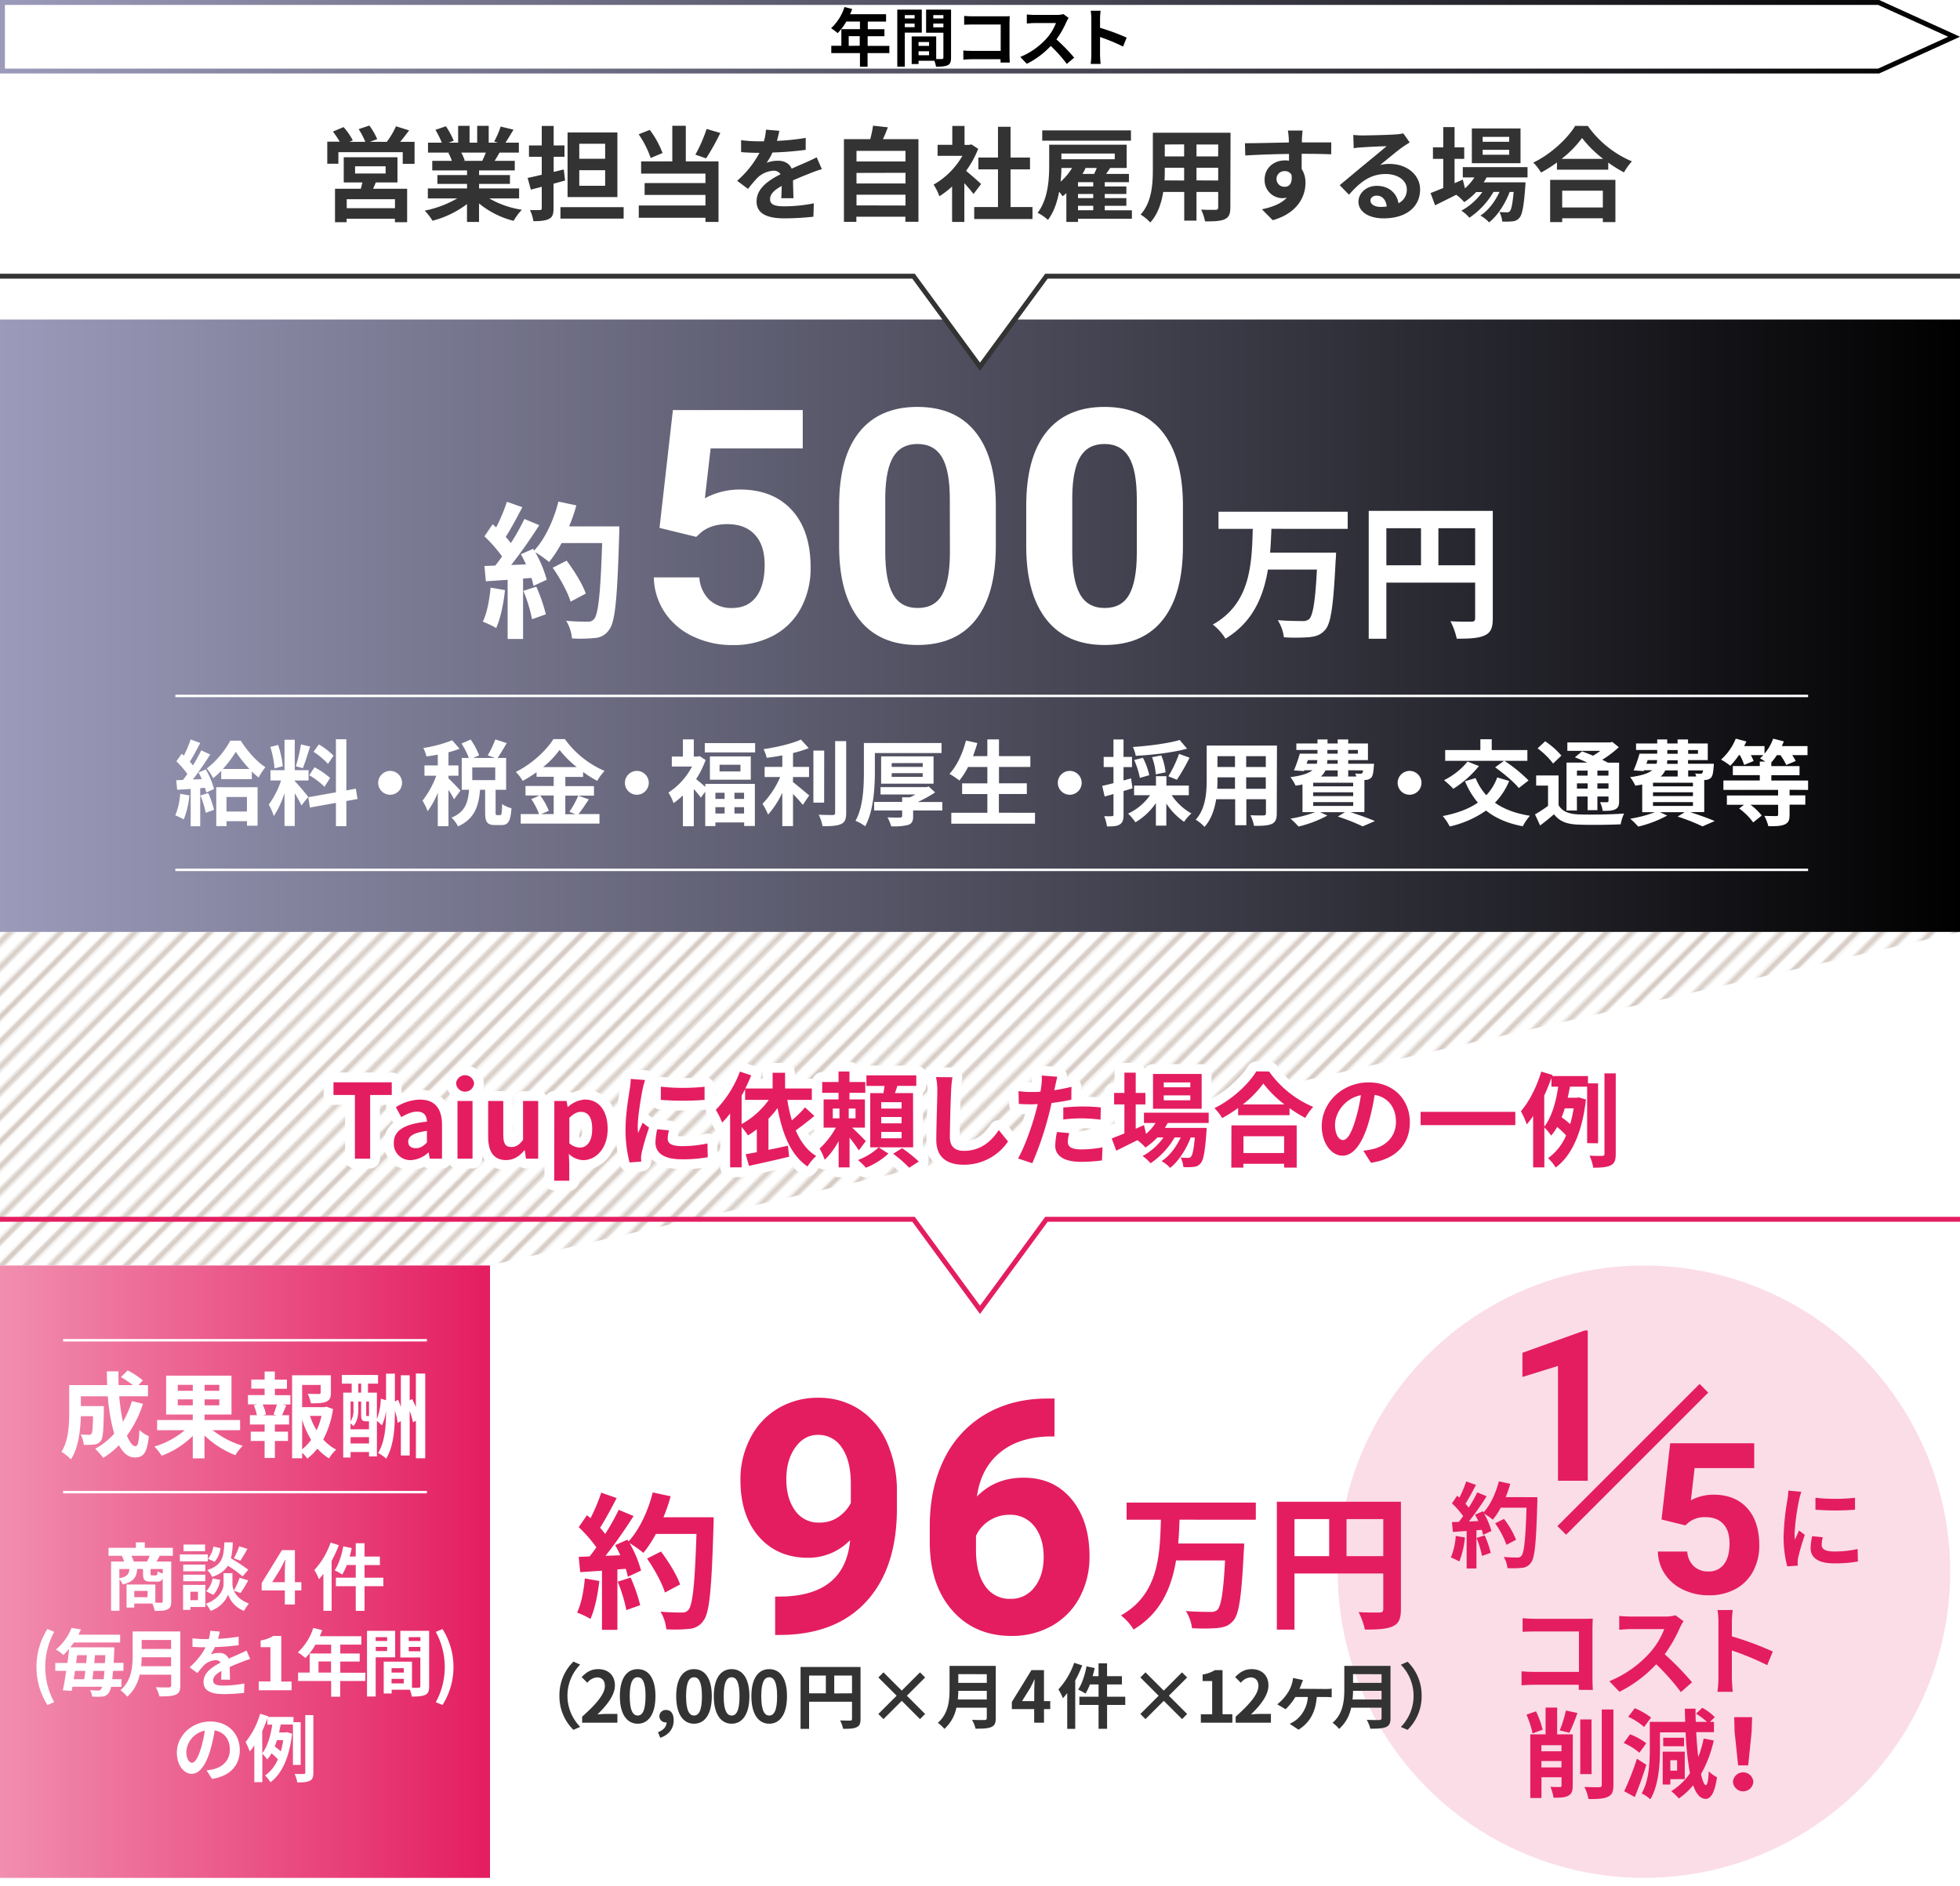 <svg xmlns="http://www.w3.org/2000/svg" xmlns:xlink="http://www.w3.org/1999/xlink" viewBox="0 0 800 770"><defs><style>.cls-1,.cls-11,.cls-2{fill:none;}.cls-2{stroke:#d6ccc5;stroke-width:2.16px;}.cls-3{fill:#fbdde7;}.cls-4{fill:url(#_10_lpi_30_3);}.cls-5{fill:#333;}.cls-6{fill:#e41d60;}.cls-7{fill:url(#名称未設定グラデーション_37);}.cls-8{fill:url(#名称未設定グラデーション_37-2);}.cls-9{fill:url(#名称未設定グラデーション_34);}.cls-10{fill:#fff;}.cls-11{stroke:#fff;stroke-linecap:round;stroke-linejoin:round;stroke-width:8px;}</style><pattern id="_10_lpi_30_3" data-name="10 lpi 30% 3" width="72" height="72" patternTransform="translate(-8.36 143.69) rotate(-45)" patternUnits="userSpaceOnUse" viewBox="0 0 72 72"><rect class="cls-1" width="72" height="72"/><line class="cls-2" x1="71.75" y1="68.4" x2="144.25" y2="68.4"/><line class="cls-2" x1="71.75" y1="54" x2="144.25" y2="54"/><line class="cls-2" x1="71.75" y1="39.6" x2="144.25" y2="39.6"/><line class="cls-2" x1="71.75" y1="25.2" x2="144.25" y2="25.2"/><line class="cls-2" x1="71.75" y1="10.8" x2="144.25" y2="10.8"/><line class="cls-2" x1="71.75" y1="61.2" x2="144.25" y2="61.2"/><line class="cls-2" x1="71.75" y1="46.8" x2="144.25" y2="46.8"/><line class="cls-2" x1="71.75" y1="32.4" x2="144.25" y2="32.4"/><line class="cls-2" x1="71.75" y1="18" x2="144.25" y2="18"/><line class="cls-2" x1="71.75" y1="3.6" x2="144.25" y2="3.6"/><line class="cls-2" x1="-0.25" y1="68.4" x2="72.25" y2="68.4"/><line class="cls-2" x1="-0.25" y1="54" x2="72.25" y2="54"/><line class="cls-2" x1="-0.25" y1="39.6" x2="72.25" y2="39.6"/><line class="cls-2" x1="-0.25" y1="25.2" x2="72.25" y2="25.2"/><line class="cls-2" x1="-0.25" y1="10.8" x2="72.25" y2="10.8"/><line class="cls-2" x1="-0.25" y1="61.2" x2="72.25" y2="61.2"/><line class="cls-2" x1="-0.25" y1="46.8" x2="72.25" y2="46.8"/><line class="cls-2" x1="-0.25" y1="32.4" x2="72.25" y2="32.4"/><line class="cls-2" x1="-0.25" y1="18" x2="72.25" y2="18"/><line class="cls-2" x1="-0.25" y1="3.6" x2="72.25" y2="3.6"/><line class="cls-2" x1="-72.25" y1="68.4" x2="0.25" y2="68.4"/><line class="cls-2" x1="-72.25" y1="54" x2="0.25" y2="54"/><line class="cls-2" x1="-72.25" y1="39.6" x2="0.25" y2="39.6"/><line class="cls-2" x1="-72.25" y1="25.2" x2="0.25" y2="25.2"/><line class="cls-2" x1="-72.25" y1="10.8" x2="0.25" y2="10.8"/><line class="cls-2" x1="-72.25" y1="61.2" x2="0.25" y2="61.2"/><line class="cls-2" x1="-72.25" y1="46.8" x2="0.25" y2="46.8"/><line class="cls-2" x1="-72.25" y1="32.4" x2="0.25" y2="32.4"/><line class="cls-2" x1="-72.25" y1="18" x2="0.25" y2="18"/><line class="cls-2" x1="-72.25" y1="3.6" x2="0.25" y2="3.6"/></pattern><linearGradient id="名称未設定グラデーション_37" y1="255.43" x2="800" y2="255.43" gradientUnits="userSpaceOnUse"><stop offset="0" stop-color="#9b9aba"/><stop offset="1"/></linearGradient><linearGradient id="名称未設定グラデーション_37-2" y1="15" y2="15" xlink:href="#名称未設定グラデーション_37"/><linearGradient id="名称未設定グラデーション_34" y1="641.61" x2="200" y2="641.61" gradientUnits="userSpaceOnUse"><stop offset="0" stop-color="#f18eaf"/><stop offset="1" stop-color="#e41d60"/></linearGradient></defs><g id="レイヤー_1" data-name="レイヤー 1"><circle class="cls-3" cx="671" cy="641.61" r="125"/><polygon class="cls-4" points="800 380.43 199.91 516.55 0 516.55 0 380.43 800 380.43"/><path class="cls-5" d="M169.21,57.89v9h-4.83V62.13H138.12v4.71h-4.54v-9h5.09a37.67,37.67,0,0,0-2.78-4.12l4.33-1.84A26.71,26.71,0,0,1,144,57.3l-1.34.59h6.46a33.71,33.71,0,0,0-2.73-5.17l4.37-1.47a28.47,28.47,0,0,1,3.2,5.55L151,57.89h6.89a32.64,32.64,0,0,0,3.74-6.34L167,53.23c-1.22,1.59-2.48,3.27-3.66,4.66ZM153.37,74.48c-.34.93-.72,1.77-1.09,2.57h13.9V90.7h-5V89.31h-19.7V90.7h-4.74V77.05h10.54c.21-.84.46-1.73.63-2.57H140.3V64.19h21.93V74.48Zm7.85,6.85h-19.7V85h19.7Zm-16.29-10.5H157.4V67.89H144.93Z"/><path class="cls-5" d="M199.7,81A37.67,37.67,0,0,0,213,85.62a23.85,23.85,0,0,0-3.36,4.53,35.71,35.71,0,0,1-14.11-7.1v7.56h-4.92v-7.3a39.92,39.92,0,0,1-14.07,6.8A23.58,23.58,0,0,0,173.36,86,44.08,44.08,0,0,0,186.63,81h-12V76.92h16V75.07h-12.1V71.46h12.1V69.57h-14.2V65.66h8A19.4,19.4,0,0,0,183,62.39l.5-.09H174.7V58.23h5.63a37.75,37.75,0,0,0-2.6-5.21L182,51.55a30.94,30.94,0,0,1,3.19,5.92l-2.06.76H187V51.38h4.66v6.85h3.11V51.38h4.7v6.85h3.74l-1.51-.47a33.73,33.73,0,0,0,2.65-6.09l5.25,1.26c-1.18,1.94-2.31,3.83-3.28,5.3h5.46V62.3h-7.9c-.67,1.22-1.34,2.35-2,3.36h8.23v3.91H195.54v1.89h12.6v3.61h-12.6v1.85h16.34V81ZM188.27,62.3a20.8,20.8,0,0,1,1.43,3.24l-.72.12h7.86c.5-1,1-2.22,1.47-3.36Z"/><path class="cls-5" d="M230.65,73.69c-1.56.42-3.11.88-4.71,1.3V85c0,2.43-.46,3.65-1.85,4.36s-3.44.93-6.38.93a16.72,16.72,0,0,0-1.39-4.54c1.64,0,3.41,0,4,0s.8-.21.8-.79V76.25l-4.45,1.17-1.31-4.78c1.64-.34,3.66-.8,5.76-1.31V64h-5.21V59.36h5.21V51.42h4.87v7.94h4.41V64h-4.41v6.18l4.12-1Zm23.9,10.88v4.66H228.76V84.57ZM252,80.45H231.66V54.07H252Zm-5-21.76H236.44v6.13H247Zm0,10.79H236.44v6.35H247Z"/><path class="cls-5" d="M265.59,64.49a39.93,39.93,0,0,0-4.91-9.67l4.53-1.8a37.19,37.19,0,0,1,5.21,9.45Zm14.33,1.38h13.35V90.61h-5.33V88.89H260.72v-5h27.22V79.57H263.11V74.74h24.83V70.87H261.68v-5h12.73V51.34h5.51ZM294,54.28a93.47,93.47,0,0,1-5.8,10.37l-4.37-1.51a60.11,60.11,0,0,0,4.58-10.5Z"/><path class="cls-5" d="M318.89,80.91c.08-1.22.13-3.15.17-5-3.07,1.68-4.75,3.32-4.75,5.38,0,2.31,2,2.94,6.05,2.94a63.4,63.4,0,0,0,11.81-1.22L332,88.47a114.27,114.27,0,0,1-11.77.67c-6.51,0-11.42-1.55-11.42-6.93s5-8.65,9.79-11.09a3.27,3.27,0,0,0-2.9-1.43,10.3,10.3,0,0,0-6.51,2.86,53,53,0,0,0-3.87,4.58l-4.45-3.32A40.72,40.72,0,0,0,310,62.39h-.51c-1.68,0-4.74-.09-7-.3V57.22a54.36,54.36,0,0,0,7.31.46h2a22.6,22.6,0,0,0,.84-4.75l5.46.47c-.21,1-.5,2.43-1,4.11a94.74,94.74,0,0,0,11.76-1.22l0,4.88a135.64,135.64,0,0,1-13.57,1.09,24.81,24.81,0,0,1-2.4,4.2,13,13,0,0,1,4.71-.84c2.52,0,4.62,1.09,5.54,3.23,2.15-1,3.91-1.72,5.63-2.47s3.07-1.43,4.58-2.15l2.1,4.83a45.06,45.06,0,0,0-5,1.77c-1.84.71-4.2,1.64-6.76,2.81,0,2.31.13,5.38.17,7.27Z"/><path class="cls-5" d="M374.88,56.8V90.53h-5.34V88.47h-20v2.1h-5.08V56.8h10.75a48.16,48.16,0,0,0,1.14-5.5l6.05.67c-.63,1.68-1.31,3.32-2,4.83Zm-25.29,4.79v4.32h20V61.59Zm0,9v4.32h20V70.54Zm20,13.31V79.48h-20v4.37Z"/><path class="cls-5" d="M397.35,79.19c-.89-1.18-2.31-2.86-3.74-4.41V90.61h-5V76.12a33.94,33.94,0,0,1-5.21,4,19.78,19.78,0,0,0-2.35-4.74,31.59,31.59,0,0,0,11.76-11.76H382.69v-4.5h6V51.42h5v7.73h1.89l.88-.21,2.81,1.81a41.23,41.23,0,0,1-4.95,9c2,1.64,5.25,4.53,6.13,5.37Zm24.07,5.33V89.4H397.64V84.52h9.7V69.15h-8V64.32h8V51.76h5.13V64.32h7.94v4.83h-7.94V84.52Z"/><path class="cls-5" d="M462,89.31H440v1.3h-4.75V78.85c-.5.46-1,.88-1.55,1.26-.3-.46-.84-1.17-1.39-1.85-.8,4.16-2.14,8.32-4.58,11.51a18,18,0,0,0-4.2-2.89c4.33-5.72,4.71-13.87,4.71-19.54V59.07h31.63v9.49h-6.72c-.55.84-1.14,1.64-1.68,2.44h9.32v3.36h-9.87v1.76h8.82v3.07h-8.82v1.68h8.82V84h-8.82v1.85H462Zm-.38-31.88H425.4v-4.2h36.21Zm-28.4,11.13c0,1.72-.12,3.61-.33,5.63a24,24,0,0,0,4.7-5.63Zm0-5.88V65H455V62.68Zm13,11.68H440v1.76h6.22Zm0,4.83H440v1.68h6.22ZM440,85.83h6.22V84H440ZM446.57,71c.38-.8.8-1.64,1.09-2.44h-5l.42.13c-.37.75-.8,1.55-1.26,2.31Z"/><path class="cls-5" d="M502.18,84.69c0,2.69-.59,4-2.27,4.79s-4.28.92-8.06.88a19.15,19.15,0,0,0-1.6-4.79c2.35.13,5.13.09,5.88.09s1.09-.25,1.09-1v-6.3h-8.86V90.07h-5V78.35h-8.57c-.75,4.58-2.27,9.2-5.29,12.47a18.78,18.78,0,0,0-3.95-3.23c4.58-5,5-12.52,5-18.4v-15h31.71Zm-18.86-11V68.48h-7.9v.75c0,1.35,0,2.86-.12,4.41Zm-7.9-14.7v4.87h7.9V58.94Zm21.8,0h-8.86v4.87h8.86Zm0,14.7V68.48h-8.86v5.16Z"/><path class="cls-5" d="M543.34,63c-2.52-.12-6.42-.21-12.05-.21,0,2.1,0,4.37,0,6.18a10.24,10.24,0,0,1,1.55,5.75c0,5.42-3.19,12.31-13.36,15.17l-4.41-4.45c4.2-.89,7.86-2.27,10.17-4.75a9.43,9.43,0,0,1-1.89.21,7.32,7.32,0,0,1-7.18-7.65c0-4.7,3.78-7.77,8.31-7.77a9.32,9.32,0,0,1,1.64.13l0-2.77c-6.3.08-12.73.33-17.85.63l-.13-5c4.75,0,12.31-.21,17.9-.3a9,9,0,0,0,0-1.26,29.16,29.16,0,0,0-.37-3.61h6c-.12.67-.25,2.9-.29,3.57,0,.33,0,.75,0,1.26,4.2,0,9.87,0,12,0ZM524.4,76.25c1.72,0,3.27-1.3,2.73-4.92a3,3,0,0,0-2.73-1.47,3.2,3.2,0,1,0,0,6.39Z"/><path class="cls-5" d="M575.39,58.14c-1,.63-2,1.26-2.9,1.89-2.23,1.56-6.6,5.25-9.2,7.35a14.31,14.31,0,0,1,3.91-.46c7,0,12.43,4.41,12.43,10.46,0,6.56-5,11.76-15,11.76-5.8,0-10.16-2.64-10.16-6.8,0-3.36,3.06-6.47,7.47-6.47,5.13,0,8.24,3.15,8.87,7.1a6.06,6.06,0,0,0,3.4-5.67c0-3.74-3.78-6.26-8.61-6.26-6.39,0-10.55,3.4-15,8.44l-3.78-3.9c2.94-2.4,7.94-6.64,10.42-8.66,2.31-1.93,6.64-5.42,8.69-7.22-2.14,0-7.85.29-10,.46a26.79,26.79,0,0,0-3.4.34l-.17-5.42c1.18.12,2.61.21,3.78.21,2.19,0,11.09-.21,13.45-.42a21.3,21.3,0,0,0,3.19-.42ZM566,84.31c-.25-2.69-1.81-4.45-4.08-4.45-1.55,0-2.56.92-2.56,2,0,1.56,1.77,2.61,4.2,2.61A20.67,20.67,0,0,0,566,84.31Z"/><path class="cls-5" d="M606.76,72.43c-.34.67-.76,1.34-1.18,2h17.06s0,1.14-.08,1.72c-.59,8.2-1.27,11.56-2.4,12.77a3.88,3.88,0,0,1-2.77,1.43,26.27,26.27,0,0,1-4.24.09A10.07,10.07,0,0,0,612,86.54c1.35.13,2.44.13,3,.13a1.43,1.43,0,0,0,1.26-.47c.59-.63,1.1-2.77,1.56-7.85h-1.64c-1.72,4.7-5,9.79-8.4,12.43A13.85,13.85,0,0,0,604.24,88c3.19-2,6-5.76,7.81-9.66h-2.47a32.13,32.13,0,0,1-9.83,10.54A15.27,15.27,0,0,0,596.47,86a25.29,25.29,0,0,0,8.57-7.6h-2.52a26.42,26.42,0,0,1-4.88,4.12,17.5,17.5,0,0,0-3.27-3c-3,1.52-6,3-8.61,4.29l-1.85-5c1.43-.55,3.19-1.26,5.17-2.06V64.86h-4.2v-4.7h4.2V51.88h4.62v8.28h3.94v4.7H593.7v9.92l3.36-1.47.88,3.57a20.62,20.62,0,0,0,3.86-4.45h-4.74V68.22h26.42v4.21Zm13.86-5.8H600.75V52.43h19.87ZM616,55.87H605.16v2H616Zm0,5.3H605.16v2H616Z"/><path class="cls-5" d="M648.09,51.42a42.16,42.16,0,0,0,18,14.45,24,24,0,0,0-3.24,4.5,51.62,51.62,0,0,1-6.42-4v2.89H635.49V66.33A58.41,58.41,0,0,1,629,70.45a20.37,20.37,0,0,0-3.16-4.07c7.23-3.49,13.95-9.83,17.1-15Zm-15.38,22h26.64V90.66h-5.13V89.1H637.63v1.56h-4.92Zm21.64-8.57a45.75,45.75,0,0,1-8.61-8.52,43.3,43.3,0,0,1-8.36,8.52Zm-16.72,13v6.85h16.59V77.84Z"/><path class="cls-6" d="M597.92,627.65a35.17,35.17,0,0,1-2.28,9.8,22.54,22.54,0,0,0-3.46-1.63,27.8,27.8,0,0,0,2-8.81Zm29.56-16.45s0,1.52,0,2.09c-.49,16.64-1,22.64-2.62,24.66a4.73,4.73,0,0,1-3.65,2.09,35.68,35.68,0,0,1-5.93.11,10.66,10.66,0,0,0-1.52-4.56c2.4.23,4.56.23,5.59.23a1.88,1.88,0,0,0,1.6-.65c1.14-1.17,1.71-6.72,2.12-19.68H612.55a31.29,31.29,0,0,1-3.23,4.9,29,29,0,0,0-3.57-2.5,30.22,30.22,0,0,1,3,7.1l-3.42,1.6a19,19,0,0,0-.53-2.05l-2.17.15V640.3h-4V625l-5.62.38-.38-4,2.81-.11c.57-.73,1.18-1.52,1.75-2.36a35.61,35.61,0,0,0-4.56-5.2l2.13-3.12.91.8a46.47,46.47,0,0,0,2.77-6.61l4,1.4c-1.37,2.62-2.92,5.55-4.29,7.68.49.53.95,1.1,1.33,1.59a57.8,57.8,0,0,0,3.49-6.23l3.84,1.6a122,122,0,0,1-7.26,10.29l3.84-.15c-.42-.91-.87-1.82-1.33-2.62l3.19-1.4.27.45c2.81-3,5-7.86,6.27-12.65l4.63,1a43.41,43.41,0,0,1-1.86,5.43ZM606,626.78a42.27,42.27,0,0,1,2.47,7.14l-3.57,1.25a38.55,38.55,0,0,0-2.24-7.33Zm8.89,3.87a35.65,35.65,0,0,0-4.63-8.77l3.61-1.83a36,36,0,0,1,4.94,8.51Z"/><path class="cls-6" d="M735.22,609a32.3,32.3,0,0,0-.91,3.34,93.23,93.23,0,0,0-1.83,13.8,17.28,17.28,0,0,0,.16,2.43c.53-1.33,1.14-2.59,1.67-3.8l2.35,1.82a92.59,92.59,0,0,0-2.7,9.23,11.58,11.58,0,0,0-.22,1.75c0,.42,0,1,.07,1.56l-4.33.3A48,48,0,0,1,728,627.09a104,104,0,0,1,1.56-14.89,28.42,28.42,0,0,0,.38-3.69ZM744,627.55a12.57,12.57,0,0,0-.45,3.15c0,1.68,1.44,2.66,5.24,2.66a43.54,43.54,0,0,0,9.42-1l.12,5.09a52.81,52.81,0,0,1-9.73.76c-6.5,0-9.57-2.36-9.57-6.2a23.23,23.23,0,0,1,.64-4.9Zm13.15-16.11v4.86a103.66,103.66,0,0,1-16.15,0l0-4.86A76.8,76.8,0,0,0,757.18,611.44Z"/><path class="cls-6" d="M644.39,689.84c0-.64,0-1.32,0-2.08H626.2c-1.56,0-3.84.12-5.16.24v-5.72c1.4.12,3.2.24,5,.24h18.43V666h-18c-1.68,0-3.84.08-5,.16v-5.56c1.48.16,3.56.24,5,.24h20.11c1.16,0,2.84,0,3.52-.08,0,.92-.12,2.52-.12,3.68v20.72c0,1.4.08,3.52.16,4.72Z"/><path class="cls-6" d="M687.15,661.84a18.9,18.9,0,0,0-1.4,2.48,58.81,58.81,0,0,1-6.28,11,112.45,112.45,0,0,1,11.16,11.44l-4.56,4A91.91,91.91,0,0,0,676,679.4a52.69,52.69,0,0,1-15,11.24l-4.12-4.32a45.32,45.32,0,0,0,16.4-11.48,31,31,0,0,0,6-9.8H665.64c-1.68,0-3.88.24-4.72.28v-5.67c1.08.15,3.52.27,4.72.27h14.07a14.09,14.09,0,0,0,4.16-.52Z"/><path class="cls-6" d="M721.31,679.76a115.4,115.4,0,0,0-14.43-6v11.32c0,1.16.2,4,.36,5.56H701a42.8,42.8,0,0,0,.4-5.56v-23a27.78,27.78,0,0,0-.4-4.83h6.24a43.31,43.31,0,0,0-.36,4.83V668a130.46,130.46,0,0,1,16.71,6.2Z"/><path class="cls-6" d="M625.54,707.64a39.28,39.28,0,0,0-2.48-7.67l3.88-1.36a37.23,37.23,0,0,1,2.72,7.51Zm16.39,21.24c0,2.2-.39,3.44-1.84,4.2s-3.23.8-6,.8a17.58,17.58,0,0,0-1.28-4.44c1.56.08,3.28.08,3.84.08s.71-.2.71-.72v-3.28h-8.19V734h-4.56V708h6.24V697.09h4.72V708h6.39Zm-12.79-16.44v2.48h8.19v-2.48Zm8.19,9.08v-2.6h-8.19v2.6Zm-.71-15.12a48.06,48.06,0,0,0,2.51-8.11l4.72,1c-1,2.91-2.28,6-3.27,8.07Zm13,17.84H645V701.92h4.6Zm8.92-26.39V728.6c0,2.8-.56,4.08-2.2,4.88s-4.32,1-8,.92a18.26,18.26,0,0,0-1.64-4.92c2.6.12,5.16.12,6,.12s1.08-.28,1.08-1V697.85Z"/><path class="cls-6" d="M669.14,715.52a26.18,26.18,0,0,0-6.4-4l2.6-3.52a25.12,25.12,0,0,1,6.6,3.64Zm2.84,4.92c-1.36,4.4-3.08,9.16-4.72,13.16l-4.32-2.36a115.62,115.62,0,0,0,5.2-13.28ZM671.06,705a25.23,25.23,0,0,0-6.48-4.15l2.68-3.52a29.35,29.35,0,0,1,6.64,3.83Zm28.43,5.52a49.22,49.22,0,0,1-5.2,13.72c.64,2.8,1.32,4.48,2,4.52.56,0,1-2,1.16-5.68a12.73,12.73,0,0,0,3.36,2.44c-1,7.28-3,8.84-4.6,8.84-2.2,0-3.88-2-5.12-5.56a29.84,29.84,0,0,1-5.84,5.4,25.06,25.06,0,0,0-3.12-3,24.71,24.71,0,0,0,7.64-7.32,119.46,119.46,0,0,1-1.76-16.68H677.54v7c0,6-.56,14.72-3.92,20.32a15.46,15.46,0,0,0-3.56-2.4c3-5.16,3.32-12.52,3.32-17.92V702.92h14.47c-.08-1.75-.12-3.55-.16-5.39h4.36c0,1.84,0,3.64.12,5.39h4.52a25.3,25.3,0,0,0-4.44-3.35l2.56-2.4a21.37,21.37,0,0,1,5.12,3.83l-2,1.92h1.64v4.2h-7.24c.2,3.72.48,7.16.84,10.16a45.23,45.23,0,0,0,2.2-7.56Zm-17.72,15.8v2.16h-3.11V715.08h9v11.2Zm5.6-13.44h-8.51v-3.48h8.51Zm-5.6,5.68v4.28h2.76v-4.28Z"/><path class="cls-6" d="M707.33,727.4a4.17,4.17,0,0,1,8.32,0,4.17,4.17,0,0,1-8.32,0ZM708,707l-.16-6h7.31l-.2,6-1.4,13.68h-4.11Z"/><path class="cls-6" d="M648.06,604.47H635.91V557.62l-14.51,4.5v-9.88l25.36-9.09h1.3Z"/><path class="cls-6" d="M678.18,620.3l3.53-31.12H716v10.14H691.68l-1.52,13.16a19.3,19.3,0,0,1,9.21-2.31q8.75,0,13.71,5.42t5,15.18a22.15,22.15,0,0,1-2.5,10.62,17.71,17.71,0,0,1-7.17,7.28,22.41,22.41,0,0,1-11,2.58,23.76,23.76,0,0,1-10.3-2.25,18.27,18.27,0,0,1-7.51-6.32,17.3,17.3,0,0,1-2.92-9.3h12a9,9,0,0,0,2.67,6,8.44,8.44,0,0,0,6,2.13,7.46,7.46,0,0,0,6.35-3c1.49-2,2.23-4.77,2.23-8.39s-.85-6.14-2.56-8-4.14-2.77-7.28-2.77a10.47,10.47,0,0,0-7,2.27l-1.18,1.09Z"/><rect class="cls-7" y="130.43" width="800" height="250"/><path class="cls-8" d="M766.57,2l28.6,13-28.6,13H2V2H766.57M767,0H0V30H767l33-15L767,0Z"/><path d="M363,21.68h-8.89v5.57H351V21.68h-11.7v-3h4.11V11.91H351V8.79h-5.56a23.7,23.7,0,0,1-3.54,4.73,23.35,23.35,0,0,0-2.68-2,20,20,0,0,0,5.46-8.66l3.15.81a17.57,17.57,0,0,1-.86,2.13h14.69v3h-7.46v3.12H361v2.86h-6.86v3.95H363Zm-12.09-3V14.77h-4.5v3.95Z"/><path d="M369.31,13.31V27.22h-3.07V3.93h10v9.38Zm0-7.15V7.54h4V6.16Zm4,4.94V9.62h-4V11.1Zm14.87,12.46c0,1.66-.33,2.57-1.37,3.06s-2.53.6-4.76.6a11.81,11.81,0,0,0-.68-2.42h-6.45v1.33h-2.8V14.87h10V24.1c1,0,2,0,2.32,0s.62-.15.62-.57V13.36H378V3.93h10.19Zm-13.26-6.4v1.56h4.29V17.16Zm4.29,5.38V20.93h-4.29v1.61Zm1.72-16.38V7.54h4.13V6.16Zm4.13,5V9.62h-4.13v1.53Z"/><path d="M408.39,25.53c0-.41,0-.86,0-1.35H396.56c-1,0-2.5.08-3.36.16V20.62c.91.08,2.08.15,3.25.15h12V10H396.76c-1.09,0-2.49.05-3.22.1V6.5c1,.1,2.31.16,3.22.16h13.08c.76,0,1.85,0,2.29-.06,0,.6-.08,1.64-.08,2.4V22.46c0,.91.05,2.29.11,3.07Z"/><path d="M436.18,7.33a11.84,11.84,0,0,0-.91,1.61,38,38,0,0,1-4.08,7.15,73.64,73.64,0,0,1,7.25,7.44l-3,2.57a59.12,59.12,0,0,0-6.55-7.35,34.36,34.36,0,0,1-9.78,7.3l-2.68-2.81a29.31,29.31,0,0,0,10.66-7.46A20.2,20.2,0,0,0,431,9.41h-8.82c-1.09,0-2.52.16-3.07.18V5.9a27.69,27.69,0,0,0,3.07.18h9.15a9.53,9.53,0,0,0,2.71-.33Z"/><path d="M458.38,19A74.67,74.67,0,0,0,449,15.11v7.35c0,.76.13,2.58.23,3.62h-4.05a29.1,29.1,0,0,0,.26-3.62V7.54a18.35,18.35,0,0,0-.26-3.15h4.05A29.44,29.44,0,0,0,449,7.54v3.82a86.57,86.57,0,0,1,10.87,4Z"/><rect class="cls-9" y="516.61" width="200" height="250"/><path class="cls-10" d="M77.3,324.7A35.17,35.17,0,0,1,75,334.5a22.56,22.56,0,0,0-3.46-1.64,27.54,27.54,0,0,0,2-8.81ZM84,314.1a32,32,0,0,1,3.35,8l-3.19,1.44a19.17,19.17,0,0,0-.5-1.93l-1.94.15v15.54H77.83V322.07l-5.51.35-.38-3.92,2.74-.11c.57-.72,1.18-1.56,1.78-2.43A36.66,36.66,0,0,0,72,310.79l2.16-3.08.88.76a47.56,47.56,0,0,0,2.77-6.61l3.92,1.45c-1.37,2.58-2.89,5.54-4.26,7.63.46.53.91,1,1.29,1.52a68.86,68.86,0,0,0,3.38-6.15L85.81,308c-2.09,3.3-4.71,7.14-7.1,10.22l3.64-.16c-.42-.94-.87-1.89-1.33-2.73Zm1,9.65a41.93,41.93,0,0,1,2.36,6.84L84,331.8a45.41,45.41,0,0,0-2.2-7.07Zm13.26-21.39c2.55,4,6.38,8.51,10.07,10.82a28.22,28.22,0,0,0-2.77,4.22,32.46,32.46,0,0,1-2.78-2.47v3.12H90.29v-3.38a29.2,29.2,0,0,1-3.3,3,20.53,20.53,0,0,0-2.59-3.95A36.6,36.6,0,0,0,94,302.36Zm-10,19h16.87v15.73h-4.33v-1.86H92.46v2H88.28Zm13.56-7.45a52.12,52.12,0,0,1-5.58-7,43.82,43.82,0,0,1-5.28,7Zm-9.38,11.44v5.93h8.36v-5.93Z"/><path class="cls-10" d="M123.05,328.8a49,49,0,0,0-2.74-4.94V337.2h-4.18V323.78a38.83,38.83,0,0,1-4.36,9.35,27,27,0,0,0-2.06-4.67,35.36,35.36,0,0,0,5-9.84H110.4V314.4h5.73V302h4.18V314.4h5.63v4.22h-5.63v.26c1.11,1.1,4.72,5.36,5.51,6.42Zm-11-15.12a38,38,0,0,0-1.71-8.74l3.15-.84a38.1,38.1,0,0,1,1.94,8.7Zm14.55-8.93c-1,3-2.09,6.65-3,8.85l-2.85-.8a64.46,64.46,0,0,0,2.09-8.89ZM141.36,327v10.26h-4.25v-9.5l-10.6,1.9-.69-4.21,11.29-2V301.79h4.25v20.89l3.88-.72.68,4.22Zm-13-13.79a33.63,33.63,0,0,1,6.38,4.37l-2.28,3.61a31.6,31.6,0,0,0-6.23-4.71Zm5.51-1.37a30.85,30.85,0,0,0-5.89-4.94l2.16-3a28.73,28.73,0,0,1,6,4.59Z"/><path class="cls-10" d="M159.22,314.7a4.87,4.87,0,1,1-4.86,4.87A4.91,4.91,0,0,1,159.22,314.7Z"/><path class="cls-10" d="M185.33,326.29a32.73,32.73,0,0,0-2.28-3.84v14.82h-4.37V323.63a33.57,33.57,0,0,1-4.14,7.53,22.49,22.49,0,0,0-2.09-4.3,37,37,0,0,0,5.62-10.18h-4.82v-4.22h5.43v-4.41c-1.59.31-3.15.57-4.63.76a15.49,15.49,0,0,0-1.26-3.45,54.1,54.1,0,0,0,11.78-3.16l3,3.46a37.62,37.62,0,0,1-4.52,1.44v5.36h4.07v4.22h-4.07v1.1c1,.84,4.14,4.14,4.87,5Zm18.81,6.46c.57,0,.72-.57.8-4.52a11.8,11.8,0,0,0,3.83,1.71c-.38,5.43-1.4,6.88-4.14,6.88h-2.51c-3.38,0-4.1-1.33-4.1-5.28v-9.12h-2.09c-.53,6.53-2.13,11.85-9,14.93a12.79,12.79,0,0,0-2.62-3.57c5.67-2.32,6.73-6.39,7.15-11.36h-3v-13h2.92a33.4,33.4,0,0,0-3-5.88l3.72-1.64a29.33,29.33,0,0,1,3.46,6.46l-2.43,1.06h8.93l-3-1.06a40.87,40.87,0,0,0,3.12-6.5l4.64,1.49c-1.26,2.2-2.63,4.48-3.73,6.07h3.5v13h-4.3v9.08c0,1.14.08,1.25.57,1.25Zm-2-19.45h-9.38v5.16h9.38Z"/><path class="cls-10" d="M240.35,326.33c-1.44,2.09-2.92,4.41-4.25,6h8.58v3.88H212.54v-3.88H220a26,26,0,0,0-3.15-6.11l3.45-1.49h-5.81v-3.87H226V317.1h-7v-1.86a49.5,49.5,0,0,1-5.66,3.53,17.75,17.75,0,0,0-2.81-3.65c6.46-3.15,12.54-8.85,15.35-13.41h4.67a38.86,38.86,0,0,0,16.22,13,21.54,21.54,0,0,0-3,4.06,48,48,0,0,1-5.77-3.61v2h-7.26v3.76h11.7v3.87h-11.7v7.6h4.14l-2.47-1a38.6,38.6,0,0,0,3.61-6.58Zm-19.87-1.6A25.64,25.64,0,0,1,224,331l-3.12,1.33H226v-7.6Zm14.93-11.58a40.53,40.53,0,0,1-7-7,39.66,39.66,0,0,1-6.72,7Z"/><path class="cls-10" d="M259.92,314.7a4.87,4.87,0,1,1-4.86,4.87A4.91,4.91,0,0,1,259.92,314.7Z"/><path class="cls-10" d="M287.89,320h20.22V337.2h-4.37v-1.45H292v1.48h-4.15V323.18l-1.78,2.43c-.65-.91-1.79-2.28-2.89-3.5v15.2h-4.44V324.7a29.2,29.2,0,0,1-3.84,3.15,17.29,17.29,0,0,0-2.09-4.29,28.22,28.22,0,0,0,9.65-10.64h-8.25v-4.07h4.53v-7h4.44v7h1.56l.8-.19,2.46,1.6a36.75,36.75,0,0,1-3.87,7.79c1,.8,2.66,2.2,3.72,3.15Zm20.33-16.64v3.8H287.67v-3.8Zm-1.78,5.43v9.5H289.76v-9.5ZM292,323.63v2.51h3.76v-2.51Zm0,8.47h3.76v-2.58H292Zm10.22-19.9h-8.52v2.73h8.52Zm1.48,11.43h-3.92v2.51h3.92Zm0,8.47v-2.58h-3.92v2.58Z"/><path class="cls-10" d="M323.65,319.26c1.86,1.41,5.63,4.64,6.65,5.44l-2.62,3.87a58.64,58.64,0,0,0-4-4.44v13.1h-4.37v-13.6a37.68,37.68,0,0,1-5.81,8.93,25.88,25.88,0,0,0-2.28-4.41,36.74,36.74,0,0,0,7.22-10.94h-6.35v-4.14h7.22v-4.71c-2.16.42-4.33.76-6.38,1a14.34,14.34,0,0,0-1.29-3.53c5.47-.8,11.59-2.24,15.27-3.91l3.19,3.49a49.26,49.26,0,0,1-6.42,2v5.66h6.54v4.14h-6.54Zm12.73,8.4H332V306.42h4.41Zm9-25.11V331.8c0,2.62-.53,3.88-2.09,4.6s-4.1.91-7.56.87a17.12,17.12,0,0,0-1.56-4.67c2.47.11,4.91.11,5.7.11s1-.26,1-.95V302.55Z"/><path class="cls-10" d="M357.09,314.93c0,6.5-.53,16.19-3.95,22.38a18.43,18.43,0,0,0-3.95-2.24c3.19-5.74,3.42-14.17,3.42-20.14V303.31H384.3v4.1H357.09Zm27.55,15.92H372.71v2.4c0,2-.5,3-2.13,3.53a22.92,22.92,0,0,1-6.84.53,16.38,16.38,0,0,0-1.52-3.65c2,.12,4.52.12,5.17.08s.83-.19.83-.69v-2.2H356.79v-3.49h11.43v-1.87h3.16c.76-.34,1.56-.76,2.28-1.17H359.41v-3h18.73l.95-.23,2.59,2.39a52,52,0,0,1-7.07,3.92h10Zm-25-10.94V308.78h21.39v11.13Zm4.29-6.84h12.69v-1.56H364Zm0,4.07h12.69v-1.52H364Z"/><path class="cls-10" d="M422.45,331.8v4.45H388.29V331.8H403v-7.64h-10.3v-4.37H403v-6.68h-7.87a31.35,31.35,0,0,1-3.53,5.51,36.37,36.37,0,0,0-4.07-2.7c3-3.19,5.44-8.44,6.73-13.6l4.67,1c-.53,1.83-1.14,3.61-1.78,5.36H403v-6.84h4.75v6.84h12.8v4.41h-12.8v6.68h11.36v4.37H407.71v7.64Z"/><path class="cls-10" d="M436.62,314.7a4.87,4.87,0,1,1-4.86,4.87A4.9,4.9,0,0,1,436.62,314.7Z"/><path class="cls-10" d="M462.24,321.81c-1.22.38-2.44.76-3.65,1.1v9.61c0,2.09-.34,3.23-1.48,4s-2.78.88-5.28.84a17.23,17.23,0,0,0-1.14-4.18,29.09,29.09,0,0,0,3.15,0c.46,0,.65-.15.65-.65v-8.39c-1.26.38-2.51.72-3.61,1l-1-4.33c1.29-.27,2.89-.68,4.6-1.1v-6.57h-4V309h4v-7.14h4.1V309h3.46v4.15h-3.46v5.47l3.08-.88Zm16,2.81a23.3,23.3,0,0,0,8.06,7.45,16.75,16.75,0,0,0-3,3.42,27.74,27.74,0,0,1-7.25-7.45v9h-4.26v-9.19a26.3,26.3,0,0,1-8.36,7.83,20.3,20.3,0,0,0-3-3.54,22.58,22.58,0,0,0,9-7.52h-6.54v-3.91h8.93v-3.84h4.26v3.84h9.15v3.91Zm6.27-19c-5.85,1.64-14,2.55-20.93,2.93a15.57,15.57,0,0,0-1.18-3.61c6.76-.46,14.48-1.48,19.11-2.85Zm-19.26,11.93a33.17,33.17,0,0,0-2.32-7.29l3.57-.91a29.2,29.2,0,0,1,2.59,7.1Zm6.5-1.44a25.32,25.32,0,0,0-1.52-7l3.76-.72a22.91,22.91,0,0,1,1.74,6.91Zm5.13.8a49.25,49.25,0,0,0,4.36-9.16l4.3,1.56a84.46,84.46,0,0,1-5.17,9Z"/><path class="cls-10" d="M521.13,332c0,2.43-.53,3.65-2,4.33s-3.87.84-7.29.8a17.52,17.52,0,0,0-1.45-4.33c2.13.11,4.64.08,5.32.08s1-.23,1-.91v-5.7h-8v10.6h-4.56v-10.6h-7.75c-.68,4.14-2.05,8.32-4.78,11.28a17,17,0,0,0-3.58-2.93c4.15-4.55,4.49-11.32,4.49-16.64V304.37h28.68Zm-17.06-10v-4.67h-7.14V318c0,1.22,0,2.58-.11,4Zm-7.14-13.3v4.41h7.14v-4.41Zm19.72,0h-8v4.41h8Zm0,13.3v-4.67h-8V322Z"/><path class="cls-10" d="M551.19,331.54c3.65,1.17,7.64,2.62,10,3.64l-5,2.17a79.32,79.32,0,0,0-10.15-4l2.89-1.78H538.81l3,1.36A48.79,48.79,0,0,1,530,337.42a30.28,30.28,0,0,0-3.27-3.23,51.27,51.27,0,0,0,10.07-2.65h-5.17V320.25c-.88.19-1.79.34-2.81.49a17.55,17.55,0,0,0-2.13-3.49c4.71-.61,7.45-1.56,9-2.81h-3.3l-.15.34-4.11-.27a56.79,56.79,0,0,0,2.4-6.84h7.22v-1.52h-8.63V303.5h8.63v-1.64h4.1v1.64H546v-1.64h4.29v1.64h8.06v6.8h-8.06v1.48h10.52s0,.76-.07,1.18c-.19,2.47-.42,3.83-1.07,4.52a3.38,3.38,0,0,1-2.2.91c-.15,0-.34,0-.57,0v13.11ZM533.3,311.78h4.14a4.73,4.73,0,0,0,.23-1.48h-3.84Zm19,7.75H536V321h16.33Zm0,3.91H536V325h16.33ZM536,329h16.33v-1.56H536Zm5-14.51a7.7,7.7,0,0,1-1.86,2.51H546v-2.51ZM546,310.3h-4.22c0,.49-.08,1-.11,1.48H546Zm-4.22-2.63H546v-1.52h-4.22Zm8.51-1.52v1.52h3.95v-1.52Zm0,8.29V317h3.3a7.64,7.64,0,0,0-.45-1.26,11.49,11.49,0,0,0,2.09.12.87.87,0,0,0,.8-.27,2.38,2.38,0,0,0,.34-1.1Z"/><path class="cls-10" d="M575.32,314.7a4.87,4.87,0,1,1-4.86,4.87A4.91,4.91,0,0,1,575.32,314.7Z"/><path class="cls-10" d="M616,318.81a28.25,28.25,0,0,1-5.81,8.89q5.52,3.93,14.28,5.32a20.7,20.7,0,0,0-2.92,4.29c-6.23-1.18-11.13-3.31-15-6.42a41.69,41.69,0,0,1-14.82,6.5,24.36,24.36,0,0,0-2.85-4.26c5.7-1.1,10.53-2.85,14.33-5.47a32.7,32.7,0,0,1-5.25-8.74l4.33-1.29a22.83,22.83,0,0,0,4.37,7,21.14,21.14,0,0,0,4.45-7.26Zm-12.35-6.08A42.87,42.87,0,0,1,593.19,322a38.34,38.34,0,0,0-3.8-3.5A29.08,29.08,0,0,0,599,310.9Zm10.22-2.13h-24v-4.41h14.36v-4.4h4.64v4.4h14.55v4.41h-9.35a62.24,62.24,0,0,1,9.84,8l-4,3.11c-1.89-2.43-6.23-6-9.65-8.47Z"/><path class="cls-10" d="M636.16,328.69c1.48,2.54,4.11,3.6,8,3.76,4.52.19,13.53.07,18.73-.35a18.92,18.92,0,0,0-1.4,4.41c-4.68.23-12.73.31-17.36.12s-7.57-1.3-9.85-4.22c-1.74,1.48-3.53,3-5.66,4.56l-2.09-4.52a51.9,51.9,0,0,0,5.32-3.46v-8.28H627v-4.14h9.15Zm-2.24-17a31.2,31.2,0,0,0-6.34-6.19l3.11-2.89a32.5,32.5,0,0,1,6.61,5.85Zm9.73,19.19h-4.26V311.32h8.51c-1.71-.8-3.53-1.56-5.09-2.16l2.93-2.44c1.33.5,2.92,1.11,4.48,1.79a35.56,35.56,0,0,0,3-2H639.73v-3.42h17.44l.88-.23,2.7,2.17a43.64,43.64,0,0,1-6.77,5.12c.84.42,1.64.8,2.28,1.18h4.6V327c0,1.82-.34,2.77-1.56,3.38s-2.85.64-5.13.64a12.41,12.41,0,0,0-1.1-3.53c1.18,0,2.51,0,2.89,0s.57-.19.57-.57v-1.75H652v5.55h-4v-5.55h-4.37Zm0-16.3v2.05H648v-2.05Zm4.37,7.33v-2.13h-4.37v2.13Zm8.51-7.33H652v2.05h4.49Zm0,7.33v-2.13H652v2.13Z"/><path class="cls-10" d="M689.89,331.54c3.65,1.17,7.64,2.62,10,3.64l-5,2.17a79.93,79.93,0,0,0-10.15-4l2.89-1.78H677.51l3,1.36a48.55,48.55,0,0,1-11.86,4.52,29.29,29.29,0,0,0-3.26-3.23,51.46,51.46,0,0,0,10.07-2.65h-5.17V320.25c-.88.19-1.79.34-2.81.49a17.55,17.55,0,0,0-2.13-3.49c4.71-.61,7.44-1.56,9-2.81h-3.3l-.15.34-4.11-.27a56.79,56.79,0,0,0,2.4-6.84h7.22v-1.52h-8.63V303.5h8.63v-1.64h4.1v1.64h4.22v-1.64H689v1.64h8.05v6.8H689v1.48h10.52s0,.76-.07,1.18c-.19,2.47-.42,3.83-1.07,4.52a3.38,3.38,0,0,1-2.2.91c-.15,0-.34,0-.57,0v13.11ZM672,311.78h4.14a4.73,4.73,0,0,0,.23-1.48h-3.84Zm19,7.75H674.7V321H691Zm0,3.91H674.7V325H691ZM674.7,329H691v-1.56H674.7Zm5-14.51a7.56,7.56,0,0,1-1.86,2.51h6.92v-2.51Zm5.06-4.14h-4.22l-.12,1.48h4.34Zm-4.22-2.63h4.22v-1.52h-4.22Zm8.51-1.52v1.52h4v-1.52Zm0,8.29V317h3.3a7.64,7.64,0,0,0-.45-1.26,11.49,11.49,0,0,0,2.09.12.87.87,0,0,0,.8-.27,2.38,2.38,0,0,0,.34-1.1Z"/><path class="cls-10" d="M730.44,322.42v2.28h6.42v3.8h-6.42v4.1c0,2.24-.46,3.3-2.09,4s-3.76.68-6.57.68a19.22,19.22,0,0,0-1.64-4.22c1.94.08,4.22.08,4.83.08s.8-.15.8-.61v-4H714.48a23.27,23.27,0,0,1,4.6,4.4l-3.5,2.81a25.31,25.31,0,0,0-5.73-5.69l2-1.52h-7v-3.8h20.9v-2.28H703.43v-3.84h14.85v-2.17h-11v-3.72h11v-1.82h2.28c-.8-.5-1.63-1-2.2-1.33a10.45,10.45,0,0,0,1.36-1.3h-5.09a16.1,16.1,0,0,1,1.14,2.4l-3.87,1.59a21.92,21.92,0,0,0-1.75-4h-.38a33,33,0,0,1-3.53,4.34,27.44,27.44,0,0,0-3.77-2.51,22.86,22.86,0,0,0,6-8.55l4.33,1.14c-.27.65-.57,1.25-.91,1.9h8.32v3.08a19.33,19.33,0,0,0,3.53-6.12l4.33,1.1a15.34,15.34,0,0,1-.8,1.94h10.49v3.68H731.5a18.87,18.87,0,0,1,1.45,2.4l-3.88,1.63a21.58,21.58,0,0,0-2.36-4h-1.48a20,20,0,0,1-2.24,2.93v1.52H734.5v3.72H723v2.17h15v3.84Z"/><path class="cls-10" d="M58.35,573.05a44.25,44.25,0,0,1-6.54,13c1.1,2.73,2.32,4.33,3.54,4.33.91,0,1.36-1.9,1.55-6.65a12.61,12.61,0,0,0,3.84,2.55c-.72,7-2.24,8.7-5.77,8.7-2.66,0-4.75-1.9-6.43-5a32.22,32.22,0,0,1-6.42,5.17,29.72,29.72,0,0,0-3.26-3.73,29.07,29.07,0,0,0,7.75-6.15A77.52,77.52,0,0,1,44,570H33V574h9.38s0,1.18,0,1.71c-.11,8-.34,11.36-1.21,12.47a3.55,3.55,0,0,1-2.62,1.51,28.41,28.41,0,0,1-4.37.12,10.24,10.24,0,0,0-1.26-4.22c1.37.12,2.66.15,3.27.15a1.22,1.22,0,0,0,1.14-.45c.38-.53.53-2.36.65-7.15H33c-.16,5.55-.95,13-4.07,17.6a19.45,19.45,0,0,0-3.84-3.08c2.89-4.56,3.16-11.17,3.16-16.11v-11.1h15.5c-.08-1.86-.15-3.72-.15-5.62h4.75c0,1.9,0,3.76.07,5.62h5.82a47.82,47.82,0,0,0-4.87-3.3l2.74-2.7a31.31,31.31,0,0,1,6.19,4.07l-1.82,1.93H60.4V570H48.66a88.42,88.42,0,0,0,1.52,10.41,39,39,0,0,0,3.65-8.44Z"/><path class="cls-10" d="M86.77,583.84a37.56,37.56,0,0,0,12.31,6.38,18.55,18.55,0,0,0-3,3.84A38.25,38.25,0,0,1,83.47,586v9.35H78.68v-9.16A36.44,36.44,0,0,1,66,594.28,23.72,23.72,0,0,0,63,590.52a34.15,34.15,0,0,0,12.43-6.68H64.13v-4.15H78.68v-2.24H67.81V561.57H94.49v15.88h-11v2.24H98v4.15ZM72.56,567.76h6.12v-2.43H72.56Zm6.12,5.93v-2.43H72.56v2.43Zm10.83-8.36h-6v2.43h6Zm0,5.93h-6v2.43h6Z"/><path class="cls-10" d="M112.2,569.55h6.34v3.8h-3.15l1.48.38c-.65,1.4-1.22,2.89-1.75,4H118v3.8H112.2v2.92h5.35v3.8H112.2v6.92H108v-6.92h-5.66v-3.8H108v-2.92h-6v-3.8h2.85a22,22,0,0,0-1.25-4.07l1.37-.34h-3.77v-3.8H108v-2.62h-5.44v-3.72H108V559.9h4.18v3.31h4.94v3.72H112.2Zm-.54,7.87c.42-1.15,1-2.78,1.33-4.07h-5.77a16,16,0,0,1,1.33,4.07l-1.22.34h5.55Zm24.28-2.21a38.79,38.79,0,0,1-4,12.43,18.64,18.64,0,0,0,5.28,4.14,15.78,15.78,0,0,0-2.92,3.57,20,20,0,0,1-4.75-4,21,21,0,0,1-4.14,4.07,13.22,13.22,0,0,0-2.09-2.36v2.24h-4.1V561.42h15.84v7.14c0,1.94-.42,3-1.9,3.65s-3.5.65-6.27.65a15.53,15.53,0,0,0-1.29-3.88c1.86.08,4,.08,4.52.08s.76-.16.76-.57v-3.12h-7.56v9.08h9.16l.76-.19Zm-12.61,16.45a19.78,19.78,0,0,0,3.65-3.87,37.23,37.23,0,0,1-3.65-8.21ZM126.52,578a28.93,28.93,0,0,0,2.7,5.89,27.45,27.45,0,0,0,2-5.89Z"/><path class="cls-10" d="M173.56,560.74v34.57h-3.8V580l-1.21.64a32.63,32.63,0,0,0-1.33-4.67v18.2h-3.61V580.15l-1.29.72a28.41,28.41,0,0,0-1.14-5c0,7.06-.38,14.13-3.54,19.6a14.89,14.89,0,0,0-3.3-2.28c2.85-4.9,3.23-11,3.23-17.32v0a20.26,20.26,0,0,1-1.67,6L153.84,580v14.55h-3.22v-1.78h-7.53V595h-3V568.52h3.46v-3.68h-4v-3.53H154.3v3.53h-4.1v3.68h3.64v10.83a26.78,26.78,0,0,0,1.6-8.36l2.13.61V560.77h3.61v11.36l1.33-.72c.38.91.76,1.94,1.1,2.93V561.42h3.61v10.26l1-.57a33.36,33.36,0,0,1,1.52,3.3V560.7Zm-27.31,14.7c0,2.09-.35,4.82-2,6.72a11.85,11.85,0,0,0-1.18-1.1v2.43h7.53v-3.26h-1.07c-1.67,0-2.13-.5-2.13-2.66v-5.4h-1.17Zm-3.16-3.27v8.09a8.2,8.2,0,0,0,1.18-4.86v-3.23Zm7.53,17.1v-2.58h-7.53v2.58Zm-4.37-20.75h1.17v-3.68h-1.17Zm4.37,3.65h-1.15v5.32c0,.49.08.57.35.57h.8Z"/><path class="cls-10" d="M65.21,635.12c-.48.87-.92,1.68-1.32,2.34h6v16.25c0,1.77-.37,2.73-1.54,3.3s-2.85.6-5.19.6a14.42,14.42,0,0,0-1-3H54.8v1.65H51.65v-9.42H63.41v7.44c1,0,2,0,2.34,0,.51,0,.66-.15.66-.6v-9.2a2.3,2.3,0,0,1-2.4,1.19H61.58c-2.67,0-3.2-.8-3.2-3.23v-1.92H56c-.27,3.32-1.39,5.24-5.94,6.29a7.28,7.28,0,0,0-1.3-2.1v12.84H45.33V637.46h5.34a20,20,0,0,0-.94-2.34H44.3v-3.24H55.46v-2.25H59.1v2.25H70.55v3.24Zm-16.5,9.17c3.22-.62,3.91-1.71,4.11-3.77H48.71ZM60,637.46c.36-.72.78-1.56,1.11-2.34h-7.5a14.43,14.43,0,0,1,1,2.34Zm.25,12H54.8V652h5.41Zm6.2-8.94h-5v1.89c0,.63.09.71.6.71h1.55c.52,0,.63-.2.72-1.64a8.72,8.72,0,0,0,2.1.84Z"/><path class="cls-10" d="M84.8,637.37H73.41v-2.82H84.8Zm-1,18.65H77.72v1.17h-3V647h9.13Zm0-14.57h-9v-2.73h9Zm-9,1.38h9v2.67h-9Zm8.91-9.6H74.91v-2.7h8.81Zm-6,16.56v3.44h3.09v-3.44Zm17.74-.42c.8,1.82,2.6,3.92,6.14,5.24a28.19,28.19,0,0,0-2,3,11.13,11.13,0,0,1-6.48-6.6,12,12,0,0,1-7.13,6.6,15,15,0,0,0-2-2.91c5.73-2,7.26-5.94,7.26-7.94v-4.54h3.63v4.54a6.46,6.46,0,0,0,.58,2.51,31.89,31.89,0,0,0,2.36-5.18l3.51,1.08a54.37,54.37,0,0,1-3.15,5.15Zm-11.32.23a9.57,9.57,0,0,0,2.62-5.27l3.12.63a11.55,11.55,0,0,1-2.8,6.11ZM99,643.52a44.27,44.27,0,0,0-6-4.35c-1.23,2-3.17,3.48-6.42,4.58a8.55,8.55,0,0,0-2-2.81c6.24-2,6.73-5.37,7-11.31H95a31,31,0,0,1-.75,6.54,62.38,62.38,0,0,1,7.11,4.65ZM90,632a10.71,10.71,0,0,1-2.38,5.55l-2.78-1.2a9.79,9.79,0,0,0,2.25-5Zm11,.3c-1,1.74-2.07,3.57-2.91,4.83l-2.64-1a26.35,26.35,0,0,0,2.16-4.89Z"/><path class="cls-10" d="M123,649.25h-2.63V655h-4.12v-5.75h-9.45v-3l8.28-13.44h5.29v13.07H123Zm-6.75-3.37v-4.52c0-1.29.13-3.3.19-4.59h-.13c-.53,1.17-1.13,2.4-1.76,3.6l-3.45,5.51Z"/><path class="cls-10" d="M138.29,630.8a52.2,52.2,0,0,1-2.93,6.39v20.39H132V642.5c-.59.75-1.19,1.5-1.79,2.16a23.49,23.49,0,0,0-1.92-3.72,31.75,31.75,0,0,0,6.65-11.22Zm18.18,16.74h-7.68v10.07H145.2V647.54h-8.1v-3.48h8.1V638.9h-3.66a22.93,22.93,0,0,1-1.86,3.87,23.06,23.06,0,0,0-3.09-1.71c1.62-2.34,2.85-6.15,3.53-9.81l3.45.72c-.24,1.17-.53,2.31-.86,3.45h2.49V630h3.59v5.43h6.27v3.48h-6.27v5.16h7.68Z"/><path class="cls-10" d="M14.89,680.53A28.73,28.73,0,0,1,19.36,665l2.76,1.17a30,30,0,0,0,0,28.7l-2.76,1.17A28.75,28.75,0,0,1,14.89,680.53Z"/><path class="cls-10" d="M46.12,682.12c-.09,1.29-.21,2.42-.3,3.38h3.75v3.12H45.34a7,7,0,0,1-1,2.55,3.39,3.39,0,0,1-2.61,1.41,23.11,23.11,0,0,1-4.14,0,6.46,6.46,0,0,0-.84-2.64,33,33,0,0,0,3.33.18,1.22,1.22,0,0,0,1.14-.54,2.51,2.51,0,0,0,.48-1H29.56c-.09.6-.21,1.17-.3,1.68l-3.6-.24c.45-2.18.93-5,1.38-7.94H22.57v-3.21h4.95c.27-2,.51-3.93.69-5.76a27.21,27.21,0,0,1-2.4,2.55,10.65,10.65,0,0,0-3-2.25,22.16,22.16,0,0,0,6.39-8.85l3.84.63c-.33.72-.66,1.44-1,2.13h17v3.18H30.16c-.45.69-1,1.38-1.47,2H46.63s0,1.11,0,1.56c-.09,1.77-.15,3.32-.24,4.77h4v3.21Zm-15.51,0c-.18,1.17-.36,2.3-.51,3.38h4.29c.15-1,.3-2.19.45-3.38Zm.87-6.42c-.15,1-.27,2.13-.42,3.21h4.11c.12-1.08.21-2.16.3-3.21Zm10.83,9.8c.12-.92.21-2.07.33-3.38H38.11c-.12,1.19-.27,2.34-.39,3.38Zm.51-6.59c.06-1,.12-2.08.18-3.21H38.77c-.09,1-.18,2.13-.3,3.21Z"/><path class="cls-10" d="M73.6,688.05c0,2.16-.51,3.18-1.89,3.78s-3.54.69-6.63.69a15.31,15.31,0,0,0-1.5-3.75c2.1.12,4.62.09,5.28.09s1-.24,1-.87v-4.35H57a16.14,16.14,0,0,1-5.07,9A14.09,14.09,0,0,0,49.15,690c4.53-3.86,5-9.59,5-14.15V666H73.6Zm-3.78-7.85v-3.66h-12c0,1.13-.09,2.4-.21,3.66Zm-12-10.71v3.66h12v-3.66Z"/><path class="cls-10" d="M90.25,685.68c.06-.87.09-2.25.12-3.53C88.18,683.34,87,684.51,87,686c0,1.65,1.41,2.1,4.32,2.1a45.44,45.44,0,0,0,8.43-.87l-.12,3.87a82.2,82.2,0,0,1-8.4.48c-4.65,0-8.16-1.11-8.16-4.95s3.6-6.17,7-7.91a2.33,2.33,0,0,0-2.07-1,7.35,7.35,0,0,0-4.65,2A41.4,41.4,0,0,0,80.56,683l-3.18-2.36a29,29,0,0,0,6.54-8.16h-.36c-1.2,0-3.39-.06-5-.21v-3.48a38.12,38.12,0,0,0,5.22.33h1.44a16.53,16.53,0,0,0,.6-3.39l3.9.33c-.15.72-.36,1.74-.72,2.94a68.6,68.6,0,0,0,8.4-.87l0,3.48a96.78,96.78,0,0,1-9.69.78,18.15,18.15,0,0,1-1.71,3,9.3,9.3,0,0,1,3.36-.6,4,4,0,0,1,4,2.31c1.53-.72,2.79-1.23,4-1.77s2.19-1,3.27-1.53l1.5,3.45a29.64,29.64,0,0,0-3.54,1.26c-1.32.51-3,1.17-4.83,2,0,1.65.09,3.83.12,5.18Z"/><path class="cls-10" d="M105.61,686.43h4.77v-14h-4v-2.73a14.4,14.4,0,0,0,5.16-1.86h3.27v18.62H119V690H105.61Z"/><path class="cls-10" d="M149.11,686.22H138.85v6.42h-3.69v-6.42h-13.5V682.8h4.74V675h8.76v-3.6h-6.42a27,27,0,0,1-4.08,5.46,26.44,26.44,0,0,0-3.09-2.31,23.14,23.14,0,0,0,6.3-10l3.63.93a19.15,19.15,0,0,1-1,2.46h17v3.45h-8.61V675h7.92v3.3h-7.92v4.55h10.26Zm-14-3.42v-4.55H130v4.55Z"/><path class="cls-10" d="M153.34,676.57v16H149.8V665.74h11.49v10.83Zm0-8.25v1.59H158v-1.59ZM158,674v-1.71h-4.62V674Zm17.16,14.36c0,1.92-.39,3-1.59,3.54s-2.91.69-5.49.69a13.21,13.21,0,0,0-.78-2.79h-7.44v1.53h-3.24v-13h11.55V689c1.17,0,2.28,0,2.67,0s.72-.18.72-.66V676.62h-8.16V665.74h11.76ZM159.82,681v1.8h5V681Zm5,6.21v-1.86h-5v1.86Zm2-18.89v1.59h4.77v-1.59Zm4.77,5.76v-1.77h-4.77v1.77Z"/><path class="cls-10" d="M177.88,694.89a30,30,0,0,0,0-28.7l2.73-1.17a29,29,0,0,1,0,31Z"/><path class="cls-10" d="M84.31,722.72c1.14-.15,2-.3,2.76-.47,3.81-.91,6.75-3.63,6.75-8,0-4.1-2.22-7.17-6.21-7.85a64.43,64.43,0,0,1-1.77,8.06c-1.77,6-4.35,9.67-7.59,9.67s-6.06-3.63-6.06-8.64c0-6.84,6-12.72,13.68-12.72,7.35,0,12,5.13,12,11.61,0,6.23-3.84,10.67-11.34,11.81Zm-2.31-9a47.69,47.69,0,0,0,1.59-7.2,9.31,9.31,0,0,0-7.53,8.6c0,3,1.2,4.47,2.31,4.47S80.8,717.75,82,713.73Z"/><path class="cls-10" d="M119.56,720.5V704h-5c-.21,1.05-.42,2.16-.66,3.24h2.67l.57-.12,2.07.63c-1.08,9.68-4.23,16.46-8.82,19.82a12.44,12.44,0,0,0-2.22-2.73,15.5,15.5,0,0,0,5.25-6.63,20.83,20.83,0,0,0-2.61-2.46,13.89,13.89,0,0,1-1.74,2.52,17.55,17.55,0,0,0-2-2.39v11.66h-3.27v-15a25.07,25.07,0,0,1-1.86,2.46,24.4,24.4,0,0,0-1.71-3.84,33,33,0,0,0,5.94-11.55l3.3,1-.09.3h10.41v2.13h2.94V720.5Zm-12.51-4.79c2.28-2.88,3.48-7.56,4.08-11.67h-2v-2.55c-.6,1.74-1.32,3.48-2.1,5.19Zm6-5.34c-.3.9-.6,1.77-.93,2.61a22.79,22.79,0,0,1,2.49,2,37.54,37.54,0,0,0,1-4.59Zm14.85-10.2v23.39c0,1.89-.33,2.82-1.44,3.39s-2.76.69-5.13.69a13.46,13.46,0,0,0-1.08-3.51c1.62.09,3.15.09,3.69.06s.66-.15.66-.66V700.17Z"/><path class="cls-10" d="M206.12,240.9c-.6,5.64-1.86,11.64-3.6,15.48a35.27,35.27,0,0,0-5.46-2.58c1.74-3.54,2.7-8.88,3.18-13.92Zm46.67-26s0,2.4-.06,3.3c-.78,26.28-1.62,35.76-4.14,38.94a7.44,7.44,0,0,1-5.76,3.3,57.24,57.24,0,0,1-9.36.18,16.9,16.9,0,0,0-2.39-7.2c3.77.36,7.19.36,8.81.36a3,3,0,0,0,2.53-1c1.79-1.86,2.69-10.62,3.35-31.08H229.21a48.72,48.72,0,0,1-5.09,7.74,45.85,45.85,0,0,0-5.64-4,47.79,47.79,0,0,1,4.68,11.22l-5.4,2.52a32.65,32.65,0,0,0-.84-3.24l-3.42.24v24.66h-6.3V236.7l-8.88.6-.6-6.24,4.44-.18c.9-1.14,1.86-2.4,2.76-3.72a56.52,56.52,0,0,0-7.2-8.22l3.36-4.92,1.44,1.26a71.94,71.94,0,0,0,4.38-10.44l6.3,2.22c-2.16,4.14-4.62,8.76-6.78,12.12.78.84,1.5,1.74,2.1,2.52a93.82,93.82,0,0,0,5.52-9.84l6.06,2.52a193.16,193.16,0,0,1-11.46,16.26l6.06-.24c-.66-1.44-1.38-2.88-2.1-4.14l5-2.22.42.72c4.44-4.74,8-12.42,9.9-20l7.32,1.56a68.85,68.85,0,0,1-2.95,8.58Zm-33.89,24.6a68.42,68.42,0,0,1,3.9,11.28l-5.64,2a61.07,61.07,0,0,0-3.54-11.58Zm14,6.12c-1.14-3.78-4.26-9.54-7.31-13.86l5.7-2.88c3.11,4.14,6.53,9.66,7.8,13.44Z"/><path class="cls-10" d="M518.94,215.88c-.12,3.18-.24,6.48-.54,9.72h26.94s-.06,2.28-.18,3.18c-.9,18.42-1.92,25.68-4.26,28.32-1.8,2.1-3.72,2.7-6.42,3a73.35,73.35,0,0,1-10.44.06,17.15,17.15,0,0,0-2.52-7c4.14.36,8.22.36,10,.36a3.86,3.86,0,0,0,2.82-.78c1.56-1.5,2.52-7.38,3.18-20.22h-20c-1.86,11.1-6.18,21.48-17.34,28.2a21.35,21.35,0,0,0-5.16-5.76c15.42-8.64,15.9-24.6,16.32-39.06h-14v-7h52.74v7Z"/><path class="cls-10" d="M609.3,252.42c0,3.9-.84,5.88-3.36,7s-6,1.32-11.34,1.32a29.16,29.16,0,0,0-2.58-7.14c3.42.24,7.32.18,8.52.18s1.56-.42,1.56-1.44V237.84H565.86v22.92h-7.2v-52.2H609.3Zm-43.44-21.66H580V215.64H565.86Zm36.24,0V215.64h-15v15.12Z"/><path class="cls-10" d="M269.19,215.5l5.46-48.09h53v15.66H290.05l-2.34,20.35A29.74,29.74,0,0,1,302,199.84q13.51,0,21.19,8.39t7.67,23.46a34.28,34.28,0,0,1-3.87,16.41,27.27,27.27,0,0,1-11.08,11.24,34.55,34.55,0,0,1-17,4,36.75,36.75,0,0,1-15.93-3.48,28.18,28.18,0,0,1-11.6-9.78,26.6,26.6,0,0,1-4.51-14.36h18.58a13.91,13.91,0,0,0,4.13,9.2,13.12,13.12,0,0,0,9.26,3.28q6.38,0,9.82-4.59t3.44-13q0-8.06-4-12.35c-2.65-2.86-6.39-4.29-11.25-4.29q-6.69,0-10.85,3.51l-1.82,1.69Z"/><path class="cls-10" d="M406.46,222.91q0,19.64-8.13,30t-23.78,10.4q-15.48,0-23.66-10.2t-8.39-29.25V206.47q0-19.83,8.23-30.09t23.69-10.27q15.46,0,23.66,10.17t8.38,29.22Zm-18.78-19.15q0-11.77-3.22-17.14t-10-5.37q-6.63,0-9.78,5.11t-3.35,16v23q0,11.58,3.15,17.21t10.11,5.63q6.88,0,9.94-5.4t3.19-16.53Z"/><path class="cls-10" d="M482.83,222.91q0,19.64-8.13,30t-23.78,10.4q-15.48,0-23.66-10.2t-8.39-29.25V206.47q0-19.83,8.23-30.09t23.69-10.27q15.46,0,23.65,10.17t8.39,29.22ZM464,203.76q0-11.77-3.21-17.14t-10-5.37q-6.63,0-9.79,5.11t-3.34,16v23q0,11.58,3.15,17.21t10.11,5.63q6.88,0,9.94-5.4T464,226.27Z"/><path class="cls-6" d="M244.62,645.4C244,651,242.76,657,241,660.88a35.27,35.27,0,0,0-5.46-2.58c1.74-3.54,2.7-8.88,3.18-13.92Zm46.67-26s0,2.4-.06,3.3c-.78,26.28-1.62,35.76-4.14,38.94a7.44,7.44,0,0,1-5.76,3.3,57.24,57.24,0,0,1-9.36.18,16.9,16.9,0,0,0-2.39-7.2c3.77.36,7.19.36,8.81.36a3,3,0,0,0,2.53-1c1.79-1.86,2.69-10.62,3.35-31.08H267.71a48.72,48.72,0,0,1-5.09,7.74,45.85,45.85,0,0,0-5.64-4,47.79,47.79,0,0,1,4.68,11.22l-5.4,2.52a32.65,32.65,0,0,0-.84-3.24l-3.42.24v24.66h-6.3V641.2l-8.88.6-.6-6.24,4.44-.18c.9-1.14,1.86-2.4,2.76-3.72a56.52,56.52,0,0,0-7.2-8.22l3.36-4.92,1.44,1.26a71.94,71.94,0,0,0,4.38-10.44l6.3,2.22c-2.16,4.14-4.62,8.76-6.78,12.12.78.84,1.5,1.74,2.1,2.52a93.82,93.82,0,0,0,5.52-9.84l6.06,2.52a193.16,193.16,0,0,1-11.46,16.26l6.06-.24c-.66-1.44-1.38-2.88-2.1-4.14l5-2.22.42.72c4.44-4.74,8-12.42,9.9-20l7.32,1.56a68.85,68.85,0,0,1-2.95,8.58ZM257.4,644a68.42,68.42,0,0,1,3.9,11.28l-5.64,2a61.07,61.07,0,0,0-3.54-11.58Zm14,6.12c-1.14-3.78-4.26-9.54-7.31-13.86l5.7-2.88c3.11,4.14,6.53,9.66,7.8,13.44Z"/><path class="cls-6" d="M481.44,620.38c-.12,3.18-.24,6.48-.54,9.72h26.94s-.06,2.28-.18,3.18c-.9,18.42-1.92,25.68-4.26,28.32-1.8,2.1-3.72,2.7-6.42,3a73.35,73.35,0,0,1-10.44.06,17.15,17.15,0,0,0-2.52-7c4.14.36,8.22.36,10,.36a3.86,3.86,0,0,0,2.82-.78c1.56-1.5,2.52-7.38,3.18-20.22h-20c-1.86,11.1-6.18,21.48-17.34,28.2a21.35,21.35,0,0,0-5.16-5.76c15.42-8.64,15.9-24.6,16.32-39.06h-14v-7h52.74v7Z"/><path class="cls-6" d="M571.8,656.92c0,3.9-.84,5.88-3.36,7s-6,1.32-11.34,1.32a29.16,29.16,0,0,0-2.58-7.14c3.42.24,7.32.18,8.52.18s1.56-.42,1.56-1.44V642.34H528.36v22.92h-7.2v-52.2H571.8Zm-43.44-21.66h14.16V620.14H528.36Zm36.24,0V620.14h-15v15.12Z"/><path class="cls-6" d="M347,628.71a23.74,23.74,0,0,1-17.16,7.22q-12.54,0-20.09-8.61t-7.53-23.24A36.22,36.22,0,0,1,306.3,587a29.74,29.74,0,0,1,11.34-12.09A31.47,31.47,0,0,1,334,570.61a30.11,30.11,0,0,1,16.64,4.68A30.8,30.8,0,0,1,362,588.74a48.39,48.39,0,0,1,4.09,20.09v6.95q0,23.65-11.76,37.18T321,667.39l-4.61.06V651.79l4.16-.07Q345,650.63,347,628.71Zm-12.55-7.15a13.12,13.12,0,0,0,7.83-2.34,15.66,15.66,0,0,0,5-5.65v-7.73q0-9.55-3.64-14.82a11.31,11.31,0,0,0-9.75-5.27q-5.65,0-9.3,5.17t-3.64,13q0,7.73,3.55,12.7A11.51,11.51,0,0,0,334.47,621.56Z"/><path class="cls-6" d="M430.41,570.93V586.4h-1.83q-12.74.2-20.5,6.63t-9.33,17.88q7.54-7.68,19.05-7.67,12.34,0,19.62,8.84t7.28,23.26a34.93,34.93,0,0,1-4,16.71,28.72,28.72,0,0,1-11.31,11.63,32.9,32.9,0,0,1-16.54,4.16q-15,0-24.15-10.4t-9.2-27.75v-6.76q0-15.4,5.82-27.2A42.62,42.62,0,0,1,402,577.47q10.88-6.48,25.25-6.54Zm-18.33,47.45a15,15,0,0,0-8.26,2.37,14.25,14.25,0,0,0-5.46,6.26v5.71q0,9.4,3.71,14.69a12,12,0,0,0,10.4,5.29,11.83,11.83,0,0,0,9.78-4.77q3.74-4.77,3.74-12.36t-3.77-12.45A12.3,12.3,0,0,0,412.08,618.38Z"/><rect class="cls-10" x="25.75" y="608.63" width="148.5" height="1"/><rect class="cls-10" x="25.75" y="546.63" width="148.5" height="1"/><rect class="cls-10" x="71.56" y="283.6" width="666.44" height="1"/><rect class="cls-10" x="71.56" y="354.6" width="666.44" height="1"/><path class="cls-5" d="M228.34,692.24a19.1,19.1,0,0,1,5.71-13.92l2.76,1.22a18.12,18.12,0,0,0,0,25.41l-2.76,1.22A19.14,19.14,0,0,1,228.34,692.24Z"/><path class="cls-5" d="M237.61,700.8c5.83-5.22,9.28-9.25,9.28-12.56,0-2.18-1.19-3.48-3.22-3.48a5.55,5.55,0,0,0-3.94,2.2l-2.32-2.32c2-2.09,3.89-3.25,6.82-3.25,4.06,0,6.75,2.61,6.75,6.62s-3.22,8.06-7.13,11.89c1.07-.12,2.49-.23,3.48-.23H252v3.59H237.61Z"/><path class="cls-5" d="M253,692.44c0-7.42,2.9-11.05,7.28-11.05s7.25,3.66,7.25,11.05-2.9,11.23-7.25,11.23S253,699.84,253,692.44Zm10.5,0c0-6-1.39-7.74-3.22-7.74s-3.25,1.74-3.25,7.74,1.4,7.89,3.25,7.89S263.48,698.48,263.48,692.44Z"/><path class="cls-5" d="M268.58,707.12c2.24-.84,3.49-2.29,3.49-4h-.27a2.5,2.5,0,0,1-2.66-2.53,2.56,2.56,0,0,1,2.75-2.52c2,0,3.08,1.57,3.08,4.21,0,3.39-2,6-5.49,7.13Z"/><path class="cls-5" d="M276,692.44c0-7.42,2.9-11.05,7.28-11.05s7.25,3.66,7.25,11.05-2.9,11.23-7.25,11.23S276,699.84,276,692.44Zm10.5,0c0-6-1.39-7.74-3.22-7.74s-3.25,1.74-3.25,7.74,1.39,7.89,3.25,7.89S286.51,698.48,286.51,692.44Z"/><path class="cls-5" d="M291.35,692.44c0-7.42,2.9-11.05,7.28-11.05s7.25,3.66,7.25,11.05-2.9,11.23-7.25,11.23S291.35,699.84,291.35,692.44Zm10.5,0c0-6-1.39-7.74-3.22-7.74s-3.25,1.74-3.25,7.74,1.39,7.89,3.25,7.89S301.85,698.48,301.85,692.44Z"/><path class="cls-5" d="M306.69,692.44c0-7.42,2.9-11.05,7.28-11.05s7.25,3.66,7.25,11.05-2.9,11.23-7.25,11.23S306.69,699.84,306.69,692.44Zm10.5,0c0-6-1.39-7.74-3.22-7.74s-3.25,1.74-3.25,7.74,1.39,7.89,3.25,7.89S317.19,698.48,317.19,692.44Z"/><path class="cls-5" d="M351.24,701.73c0,1.88-.41,2.84-1.62,3.39s-2.91.64-5.49.64a14,14,0,0,0-1.24-3.45c1.65.11,3.53.08,4.11.08s.76-.2.76-.69v-7H330.24v11.08h-3.48V680.52h24.48Zm-21-10.47h6.84V684h-6.84Zm17.52,0V684h-7.25v7.31Z"/><path class="cls-5" d="M375.51,701.79l-7.45-7.46-7.46,7.46-2.09-2.09,7.46-7.46-7.46-7.45,2.09-2.09,7.46,7.45,7.45-7.45,2.09,2.09-7.45,7.45,7.45,7.46Z"/><path class="cls-5" d="M406.43,701.38c0,2.09-.5,3.07-1.83,3.65s-3.42.67-6.41.67a14.66,14.66,0,0,0-1.45-3.62c2,.11,4.47.08,5.1.08s.93-.23.93-.84v-4.2H390.36a15.69,15.69,0,0,1-4.9,8.67,14.07,14.07,0,0,0-2.67-2.5c4.38-3.74,4.78-9.28,4.78-13.69v-9.54h18.86Zm-3.66-7.6v-3.54H391.14c0,1.1-.09,2.32-.2,3.54Zm-11.63-10.36V687h11.63v-3.54Z"/><path class="cls-5" d="M428.67,697.7h-2.55v5.56h-4V697.7H413v-2.91l8-13h5.11v12.65h2.55Zm-6.53-3.25v-4.38c0-1.25.12-3.19.17-4.44h-.11c-.52,1.13-1.1,2.32-1.71,3.48l-3.34,5.34Z"/><path class="cls-5" d="M441.72,679.86a48.83,48.83,0,0,1-2.85,6.17v19.73H435.6V691.17c-.58.72-1.16,1.45-1.75,2.09a22.77,22.77,0,0,0-1.85-3.6,30.73,30.73,0,0,0,6.44-10.85ZM459.29,696h-7.42v9.75h-3.48V696h-7.83v-3.36h7.83v-5h-3.54a20.38,20.38,0,0,1-1.8,3.74,22.17,22.17,0,0,0-3-1.65c1.57-2.27,2.76-5.95,3.43-9.49l3.33.7c-.23,1.13-.52,2.23-.84,3.33h2.41v-5.25h3.48v5.25h6.06v3.37h-6.06v5h7.42Z"/><path class="cls-5" d="M482.49,701.79,475,694.33l-7.46,7.46-2.08-2.09,7.45-7.46-7.45-7.45,2.08-2.09,7.46,7.45,7.45-7.45,2.09,2.09-7.45,7.45,7.45,7.46Z"/><path class="cls-5" d="M490.14,699.81h4.62V686.24h-3.89V683.6a14,14,0,0,0,5-1.8H499v18h4v3.45H490.14Z"/><path class="cls-5" d="M504.35,700.8c5.83-5.22,9.29-9.25,9.29-12.56,0-2.18-1.19-3.48-3.22-3.48a5.55,5.55,0,0,0-3.95,2.2l-2.32-2.32c2-2.09,3.89-3.25,6.82-3.25,4.06,0,6.76,2.61,6.76,6.62s-3.22,8.06-7.14,11.89c1.07-.12,2.49-.23,3.48-.23h4.67v3.59H504.35Z"/><path class="cls-5" d="M541,689.49a19.38,19.38,0,0,0,2.55-.15v3.54c-.87-.09-2-.12-2.55-.12h-3.54c-.5,6.18-2.85,10.5-7.46,13.35l-3.6-2.41a13.24,13.24,0,0,0,2.62-1.54,13,13,0,0,0,4.78-9.4h-5.07a25.89,25.89,0,0,1-4,5l-3.39-2a19.94,19.94,0,0,0,4.41-4.93,13.32,13.32,0,0,0,1.62-3.72,12.06,12.06,0,0,0,.41-2.11l4.06.84c-.26.67-.49,1.19-.67,1.71s-.46,1.19-.78,1.86Z"/><path class="cls-5" d="M567.55,701.38c0,2.09-.49,3.07-1.83,3.65s-3.42.67-6.41.67a14.66,14.66,0,0,0-1.45-3.62c2,.11,4.47.08,5.11.08s.93-.23.93-.84v-4.2H551.48a15.57,15.57,0,0,1-4.9,8.67,13.78,13.78,0,0,0-2.67-2.5c4.38-3.74,4.79-9.28,4.79-13.69v-9.54h18.85Zm-3.65-7.6v-3.54H552.26c0,1.1-.08,2.32-.2,3.54Zm-11.64-10.36V687H563.9v-3.54Z"/><path class="cls-5" d="M580.25,692.24a19.11,19.11,0,0,1-5.72,13.93L571.78,705a18.15,18.15,0,0,0,0-25.41l2.75-1.22A19.07,19.07,0,0,1,580.25,692.24Z"/><polyline class="cls-10" points="0 112.75 372.87 112.75 400 149.71 427.13 112.75 800 112.75"/><polygon class="cls-5" points="400 151.4 372.37 113.75 0 113.75 0 111.75 373.38 111.75 373.68 112.16 400 148.02 426.62 111.75 800 111.75 800 113.75 427.63 113.75 400 151.4"/><path class="cls-11" d="M144.86,447h-8.74v-5.17H159.9V447h-8.82V473h-6.22Z"/><path class="cls-11" d="M160.74,466.57c0-5,4.07-7.68,13.52-8.69-.08-2.31-1.09-4.08-4-4.08-2.18,0-4.28,1-6.47,2.23L161.58,452a18.71,18.71,0,0,1,9.83-3.11c6,0,9,3.57,9,10.37V473h-5l-.46-2.52h-.13a11.09,11.09,0,0,1-7.1,3.11A6.68,6.68,0,0,1,160.74,466.57Zm13.52-.16v-4.75c-5.71.76-7.64,2.31-7.64,4.41,0,1.85,1.3,2.65,3.11,2.65S172.79,467.88,174.26,466.41Z"/><path class="cls-11" d="M186.15,442.29a3.69,3.69,0,0,1,7.35,0,3.69,3.69,0,0,1-7.35,0Zm.58,7.15h6.14V473h-6.14Z"/><path class="cls-11" d="M199.25,464.14v-14.7h6.17v13.9c0,3.66,1,4.91,3.28,4.91,1.93,0,3.19-.83,4.79-2.94V449.44h6.18V473h-5l-.46-3.36H214c-2,2.39-4.29,3.95-7.52,3.95C201.43,473.55,199.25,470,199.25,464.14Z"/><path class="cls-11" d="M226.26,449.44h5l.42,2.43h.16a11.2,11.2,0,0,1,6.94-3c5.79,0,9.24,4.74,9.24,12,0,8.07-4.83,12.73-10,12.73a8.79,8.79,0,0,1-5.84-2.56l.17,3.86V482h-6.13Zm15.45,11.46c0-4.49-1.42-7-4.66-7-1.59,0-3,.8-4.66,2.44V466.7a6.59,6.59,0,0,0,4.28,1.77C239.53,468.47,241.71,466,241.71,460.9Z"/><path class="cls-11" d="M263.3,440.91a34.8,34.8,0,0,0-1,3.69c-.58,2.78-2,11.09-2,15.25a19.43,19.43,0,0,0,.17,2.69c.58-1.47,1.26-2.85,1.84-4.2l2.61,2a96.06,96.06,0,0,0-3,10.21,11.73,11.73,0,0,0-.26,1.93c0,.46,0,1.13.09,1.72l-4.79.34A53.16,53.16,0,0,1,255.32,461c0-6.26,1.26-13.28,1.72-16.47a30.76,30.76,0,0,0,.42-4.08Zm9.75,20.54a13.51,13.51,0,0,0-.51,3.49c0,1.84,1.6,2.94,5.8,2.94a47.7,47.7,0,0,0,10.42-1.1l.12,5.63a57.24,57.24,0,0,1-10.75.84c-7.18,0-10.59-2.6-10.59-6.84a25.59,25.59,0,0,1,.72-5.42Zm14.53-17.81V449a115.61,115.61,0,0,1-17.85,0l0-5.38A84.85,84.85,0,0,0,287.58,443.64Z"/><path class="cls-11" d="M332.4,455.57c-2.44,2-5.21,4.2-7.61,5.88,1.94,4.54,4.62,8.23,8.36,10.46a22.36,22.36,0,0,0-3.57,4.28c-6.84-4.7-10.21-13.23-12.22-23.86a36.19,36.19,0,0,1-3.7,4.37v12.69c2.56-.5,5.29-1.09,7.94-1.68l.5,4.49c-5.67,1.39-11.76,2.73-16.38,3.74l-1.38-4.74c1.34-.26,2.89-.51,4.57-.84V461a40.45,40.45,0,0,1-3.61,2.52,40.44,40.44,0,0,0-2.6-3.49v16.51H298v-22a38.18,38.18,0,0,1-3.23,3.74,32.93,32.93,0,0,0-2.61-5.21A44.83,44.83,0,0,0,302,437.46l4.62,1.52c-.72,1.76-1.52,3.57-2.4,5.37h11.13v-6.42h5.09v6.42h10.92V449h-10a61.64,61.64,0,0,0,1.85,8.36,49.25,49.25,0,0,0,5.38-5.29Zm-29.7,3.32A33.86,33.86,0,0,0,313.79,449h-9.66v-4.41c-.47.93-.93,1.81-1.43,2.69Z"/><path class="cls-11" d="M350.54,469.64a51.49,51.49,0,0,0-3.78-5.21v12.14H342.3V465.82a31.76,31.76,0,0,1-5.67,7.64,25.86,25.86,0,0,0-2.1-4.57,33.79,33.79,0,0,0,6.64-8.57h-5V448.81h6.09v-2.69h-6.68v-4.41h6.68v-4.29h4.46v4.29h6.46v4.41h-6.46v2.69h6.3v11.51h-5.21c1.89,1.76,4.79,4.66,5.58,5.5Zm-10.63-13.1h2.73v-4h-2.73Zm9.28-4h-2.77v4h2.77Zm13.44,18.4a30.25,30.25,0,0,1-9.2,5.76,27.62,27.62,0,0,0-3.23-3.15,25.73,25.73,0,0,0,8.44-5.17Zm10.09-2.56H355.2V446.24h5.38c.16-1,.33-2,.46-2.94h-7.4V439H374v4.28h-7.73c-.29,1-.63,2-1,2.94h7.4ZM368,449.94h-8.32v2.6H368Zm0,6.05h-8.32v2.6H368Zm0,6.09h-8.32v2.6H368Zm.21,6.64a55.42,55.42,0,0,1,6.81,5.46l-3.91,2.52a55.2,55.2,0,0,0-6.55-5.71Z"/><path class="cls-11" d="M388.76,439.77a41.53,41.53,0,0,0-.55,5.55c-.21,4.45-.5,13.78-.5,18.94,0,4.21,2.52,5.55,5.71,5.55,6.89,0,11.26-3.95,14.24-8.49l3.78,4.67a21.65,21.65,0,0,1-18.06,9.49c-6.81,0-11.22-3-11.22-10.08,0-5.59.42-16.51.42-20.08a26.64,26.64,0,0,0-.54-5.63Z"/><path class="cls-11" d="M437.27,448.93c-2.48.55-5.29,1-8.07,1.35-.38,1.8-.8,3.65-1.26,5.33a133.54,133.54,0,0,1-6.59,19.24l-5.84-1.93c2.48-4.16,5.63-12.9,7.18-18.74.3-1.09.59-2.27.88-3.44-1,0-1.89.08-2.73.08-2,0-3.57-.08-5-.17l-.12-5.2a41.22,41.22,0,0,0,5.25.33c1.22,0,2.43,0,3.69-.12.17-.93.3-1.73.38-2.4a21.92,21.92,0,0,0,.17-4.2l6.34.5c-.29,1.14-.67,3-.88,3.91l-.34,1.6c2.36-.38,4.71-.84,7-1.39Zm-.84,13.65a14.3,14.3,0,0,0-.59,3.49c0,1.81,1.05,3.15,5.5,3.15a47.94,47.94,0,0,0,8.66-.84l-.21,5.34a67.65,67.65,0,0,1-8.49.58c-7,0-10.59-2.43-10.59-6.63a28.32,28.32,0,0,1,.72-5.55ZM434,452.12c2.31-.21,5.29-.42,8-.42a72.63,72.63,0,0,1,7.31.38l-.12,5A59.83,59.83,0,0,0,434,457Z"/><path class="cls-11" d="M476.62,458.43a23.19,23.19,0,0,1-1.17,2H492.5s0,1.14-.08,1.72c-.59,8.2-1.26,11.56-2.4,12.77a3.88,3.88,0,0,1-2.77,1.43,26.27,26.27,0,0,1-4.24.09,10.07,10.07,0,0,0-1.14-3.91c1.35.13,2.44.13,3,.13a1.45,1.45,0,0,0,1.26-.47c.58-.63,1.09-2.77,1.55-7.85H486c-1.72,4.7-5,9.79-8.4,12.43A13.85,13.85,0,0,0,474.1,474c3.19-2,6-5.76,7.82-9.66h-2.48a32.13,32.13,0,0,1-9.83,10.54,15,15,0,0,0-3.28-2.94,25.29,25.29,0,0,0,8.57-7.6h-2.52a26.7,26.7,0,0,1-4.87,4.12,17.57,17.57,0,0,0-3.28-3c-3,1.52-6.05,3-8.61,4.29l-1.85-5c1.43-.55,3.19-1.26,5.17-2.06V450.86h-4.2v-4.7h4.2v-8.28h4.62v8.28h3.95v4.7h-3.95v9.92l3.36-1.47.88,3.57a20.67,20.67,0,0,0,3.87-4.45h-4.75v-4.21h26.42v4.21Zm13.86-5.8H470.62v-14.2h19.86Zm-4.62-10.76H475v2h10.83Zm0,5.3H475v2h10.83Z"/><path class="cls-11" d="M518,437.42a42.16,42.16,0,0,0,18,14.45,24.5,24.5,0,0,0-3.24,4.5,51.62,51.62,0,0,1-6.42-4v2.89H505.35v-2.94a58.41,58.41,0,0,1-6.51,4.12,20.69,20.69,0,0,0-3.15-4.07c7.22-3.49,13.94-9.83,17.09-15Zm-15.37,22h26.63v17.23h-5.13V475.1H507.49v1.56h-4.91Zm21.63-8.57a45.75,45.75,0,0,1-8.61-8.52,43.3,43.3,0,0,1-8.36,8.52Zm-16.72,13v6.85h16.59v-6.85Z"/><path class="cls-11" d="M556.46,469.77c1.6-.21,2.78-.42,3.87-.67,5.33-1.27,9.45-5.09,9.45-11.14,0-5.75-3.11-10-8.7-11a90,90,0,0,1-2.47,11.3c-2.48,8.4-6.1,13.52-10.63,13.52s-8.49-5.08-8.49-12.09c0-9.58,8.36-17.82,19.16-17.82,10.29,0,16.8,7.19,16.8,16.26,0,8.74-5.38,15-15.88,16.55Zm-3.23-12.6a67.08,67.08,0,0,0,2.23-10.09c-6.89,1.43-10.55,7.48-10.55,12.06,0,4.2,1.68,6.26,3.24,6.26C549.87,465.4,551.55,462.79,553.23,457.17Z"/><path class="cls-11" d="M618.5,453.89v5.42H579.85v-5.42Z"/><path class="cls-11" d="M647.81,466.66V443.6h-7c-.3,1.47-.59,3-.93,4.53h3.74l.8-.16,2.9.88c-1.51,13.57-5.92,23.06-12.35,27.76a17.72,17.72,0,0,0-3.11-3.82,21.79,21.79,0,0,0,7.35-9.28,29.14,29.14,0,0,0-3.65-3.45,19.7,19.7,0,0,1-2.44,3.53,26,26,0,0,0-2.77-3.36v16.34h-4.58v-21a32.56,32.56,0,0,1-2.61,3.44,34.38,34.38,0,0,0-2.39-5.38c3.4-3.9,6.47-10,8.32-16.17l4.62,1.39-.13.42h14.58v3h4.12v24.45Zm-17.51-6.72c3.19-4,4.87-10.59,5.71-16.34h-2.77V440c-.84,2.43-1.85,4.87-2.94,7.26Zm8.4-7.48c-.42,1.26-.84,2.48-1.3,3.65a34.19,34.19,0,0,1,3.48,2.78,52.28,52.28,0,0,0,1.43-6.43Zm20.79-14.28v32.76c0,2.65-.46,3.95-2,4.75s-3.87,1-7.19,1a19,19,0,0,0-1.51-4.92c2.27.13,4.41.13,5.17.09s.92-.21.92-.93V438.18Z"/><path class="cls-6" d="M144.86,447h-8.74v-5.17H159.9V447h-8.82V473h-6.22Z"/><path class="cls-6" d="M160.74,466.57c0-5,4.07-7.68,13.52-8.69-.08-2.31-1.09-4.08-4-4.08-2.18,0-4.28,1-6.47,2.23L161.58,452a18.71,18.71,0,0,1,9.83-3.11c6,0,9,3.57,9,10.37V473h-5l-.46-2.52h-.13a11.09,11.09,0,0,1-7.1,3.11A6.68,6.68,0,0,1,160.74,466.57Zm13.52-.16v-4.75c-5.71.76-7.64,2.31-7.64,4.41,0,1.85,1.3,2.65,3.11,2.65S172.79,467.88,174.26,466.41Z"/><path class="cls-6" d="M186.15,442.29a3.69,3.69,0,0,1,7.35,0,3.69,3.69,0,0,1-7.35,0Zm.58,7.15h6.14V473h-6.14Z"/><path class="cls-6" d="M199.25,464.14v-14.7h6.17v13.9c0,3.66,1,4.91,3.28,4.91,1.93,0,3.19-.83,4.79-2.94V449.44h6.18V473h-5l-.46-3.36H214c-2,2.39-4.29,3.95-7.52,3.95C201.43,473.55,199.25,470,199.25,464.14Z"/><path class="cls-6" d="M226.26,449.44h5l.42,2.43h.16a11.2,11.2,0,0,1,6.94-3c5.79,0,9.24,4.74,9.24,12,0,8.07-4.83,12.73-10,12.73a8.79,8.79,0,0,1-5.84-2.56l.17,3.86V482h-6.13Zm15.45,11.46c0-4.49-1.42-7-4.66-7-1.59,0-3,.8-4.66,2.44V466.7a6.59,6.59,0,0,0,4.28,1.77C239.53,468.47,241.71,466,241.71,460.9Z"/><path class="cls-6" d="M263.3,440.91a34.8,34.8,0,0,0-1,3.69c-.58,2.78-2,11.09-2,15.25a19.43,19.43,0,0,0,.17,2.69c.58-1.47,1.26-2.85,1.84-4.2l2.61,2a96.06,96.06,0,0,0-3,10.21,11.73,11.73,0,0,0-.26,1.93c0,.46,0,1.13.09,1.72l-4.79.34A53.16,53.16,0,0,1,255.32,461c0-6.26,1.26-13.28,1.72-16.47a30.76,30.76,0,0,0,.42-4.08Zm9.75,20.54a13.51,13.51,0,0,0-.51,3.49c0,1.84,1.6,2.94,5.8,2.94a47.7,47.7,0,0,0,10.42-1.1l.12,5.63a57.24,57.24,0,0,1-10.75.84c-7.18,0-10.59-2.6-10.59-6.84a25.59,25.59,0,0,1,.72-5.42Zm14.53-17.81V449a115.61,115.61,0,0,1-17.85,0l0-5.38A84.85,84.85,0,0,0,287.58,443.64Z"/><path class="cls-6" d="M332.4,455.57c-2.44,2-5.21,4.2-7.61,5.88,1.94,4.54,4.62,8.23,8.36,10.46a22.36,22.36,0,0,0-3.57,4.28c-6.84-4.7-10.21-13.23-12.22-23.86a36.19,36.19,0,0,1-3.7,4.37v12.69c2.56-.5,5.29-1.09,7.94-1.68l.5,4.49c-5.67,1.39-11.76,2.73-16.38,3.74l-1.38-4.74c1.34-.26,2.89-.51,4.57-.84V461a40.45,40.45,0,0,1-3.61,2.52,40.44,40.44,0,0,0-2.6-3.49v16.51H298v-22a38.18,38.18,0,0,1-3.23,3.74,32.93,32.93,0,0,0-2.61-5.21A44.83,44.83,0,0,0,302,437.46l4.62,1.52c-.72,1.76-1.52,3.57-2.4,5.37h11.13v-6.42h5.09v6.42h10.92V449h-10a61.64,61.64,0,0,0,1.85,8.36,49.25,49.25,0,0,0,5.38-5.29Zm-29.7,3.32A33.86,33.86,0,0,0,313.79,449h-9.66v-4.41c-.47.93-.93,1.81-1.43,2.69Z"/><path class="cls-6" d="M350.54,469.64a51.49,51.49,0,0,0-3.78-5.21v12.14H342.3V465.82a31.76,31.76,0,0,1-5.67,7.64,25.86,25.86,0,0,0-2.1-4.57,33.79,33.79,0,0,0,6.64-8.57h-5V448.81h6.09v-2.69h-6.68v-4.41h6.68v-4.29h4.46v4.29h6.46v4.41h-6.46v2.69h6.3v11.51h-5.21c1.89,1.76,4.79,4.66,5.58,5.5Zm-10.63-13.1h2.73v-4h-2.73Zm9.28-4h-2.77v4h2.77Zm13.44,18.4a30.25,30.25,0,0,1-9.2,5.76,27.62,27.62,0,0,0-3.23-3.15,25.73,25.73,0,0,0,8.44-5.17Zm10.09-2.56H355.2V446.24h5.38c.16-1,.33-2,.46-2.94h-7.4V439H374v4.28h-7.73c-.29,1-.63,2-1,2.94h7.4ZM368,449.94h-8.32v2.6H368Zm0,6.05h-8.32v2.6H368Zm0,6.09h-8.32v2.6H368Zm.21,6.64a55.42,55.42,0,0,1,6.81,5.46l-3.91,2.52a55.2,55.2,0,0,0-6.55-5.71Z"/><path class="cls-6" d="M388.76,439.77a41.53,41.53,0,0,0-.55,5.55c-.21,4.45-.5,13.78-.5,18.94,0,4.21,2.52,5.55,5.71,5.55,6.89,0,11.26-3.95,14.24-8.49l3.78,4.67a21.65,21.65,0,0,1-18.06,9.49c-6.81,0-11.22-3-11.22-10.08,0-5.59.42-16.51.42-20.08a26.64,26.64,0,0,0-.54-5.63Z"/><path class="cls-6" d="M437.27,448.93c-2.48.55-5.29,1-8.07,1.35-.38,1.8-.8,3.65-1.26,5.33a133.54,133.54,0,0,1-6.59,19.24l-5.84-1.93c2.48-4.16,5.63-12.9,7.18-18.74.3-1.09.59-2.27.88-3.44-1,0-1.89.08-2.73.08-2,0-3.57-.08-5-.17l-.12-5.2a41.22,41.22,0,0,0,5.25.33c1.22,0,2.43,0,3.69-.12.17-.93.3-1.73.38-2.4a21.92,21.92,0,0,0,.17-4.2l6.34.5c-.29,1.14-.67,3-.88,3.91l-.34,1.6c2.36-.38,4.71-.84,7-1.39Zm-.84,13.65a14.3,14.3,0,0,0-.59,3.49c0,1.81,1.05,3.15,5.5,3.15a47.94,47.94,0,0,0,8.66-.84l-.21,5.34a67.65,67.65,0,0,1-8.49.58c-7,0-10.59-2.43-10.59-6.63a28.32,28.32,0,0,1,.72-5.55ZM434,452.12c2.31-.21,5.29-.42,8-.42a72.63,72.63,0,0,1,7.31.38l-.12,5A59.83,59.83,0,0,0,434,457Z"/><path class="cls-6" d="M476.62,458.43a23.19,23.19,0,0,1-1.17,2H492.5s0,1.14-.08,1.72c-.59,8.2-1.26,11.56-2.4,12.77a3.88,3.88,0,0,1-2.77,1.43,26.27,26.27,0,0,1-4.24.09,10.07,10.07,0,0,0-1.14-3.91c1.35.13,2.44.13,3,.13a1.45,1.45,0,0,0,1.26-.47c.58-.63,1.09-2.77,1.55-7.85H486c-1.72,4.7-5,9.79-8.4,12.43A13.85,13.85,0,0,0,474.1,474c3.19-2,6-5.76,7.82-9.66h-2.48a32.13,32.13,0,0,1-9.83,10.54,15,15,0,0,0-3.28-2.94,25.29,25.29,0,0,0,8.57-7.6h-2.52a26.7,26.7,0,0,1-4.87,4.12,17.57,17.57,0,0,0-3.28-3c-3,1.52-6.05,3-8.61,4.29l-1.85-5c1.43-.55,3.19-1.26,5.17-2.06V450.86h-4.2v-4.7h4.2v-8.28h4.62v8.28h3.95v4.7h-3.95v9.92l3.36-1.47.88,3.57a20.67,20.67,0,0,0,3.87-4.45h-4.75v-4.21h26.42v4.21Zm13.86-5.8H470.62v-14.2h19.86Zm-4.62-10.76H475v2h10.83Zm0,5.3H475v2h10.83Z"/><path class="cls-6" d="M518,437.42a42.16,42.16,0,0,0,18,14.45,24.5,24.5,0,0,0-3.24,4.5,51.62,51.62,0,0,1-6.42-4v2.89H505.35v-2.94a58.41,58.41,0,0,1-6.51,4.12,20.69,20.69,0,0,0-3.15-4.07c7.22-3.49,13.94-9.83,17.09-15Zm-15.37,22h26.63v17.23h-5.13V475.1H507.49v1.56h-4.91Zm21.63-8.57a45.75,45.75,0,0,1-8.61-8.52,43.3,43.3,0,0,1-8.36,8.52Zm-16.72,13v6.85h16.59v-6.85Z"/><path class="cls-6" d="M556.46,469.77c1.6-.21,2.78-.42,3.87-.67,5.33-1.27,9.45-5.09,9.45-11.14,0-5.75-3.11-10-8.7-11a90,90,0,0,1-2.47,11.3c-2.48,8.4-6.1,13.52-10.63,13.52s-8.49-5.08-8.49-12.09c0-9.58,8.36-17.82,19.16-17.82,10.29,0,16.8,7.19,16.8,16.26,0,8.74-5.38,15-15.88,16.55Zm-3.23-12.6a67.08,67.08,0,0,0,2.23-10.09c-6.89,1.43-10.55,7.48-10.55,12.06,0,4.2,1.68,6.26,3.24,6.26C549.87,465.4,551.55,462.79,553.23,457.17Z"/><path class="cls-6" d="M618.5,453.89v5.42H579.85v-5.42Z"/><path class="cls-6" d="M647.81,466.66V443.6h-7c-.3,1.47-.59,3-.93,4.53h3.74l.8-.16,2.9.88c-1.51,13.57-5.92,23.06-12.35,27.76a17.72,17.72,0,0,0-3.11-3.82,21.79,21.79,0,0,0,7.35-9.28,29.14,29.14,0,0,0-3.65-3.45,19.7,19.7,0,0,1-2.44,3.53,26,26,0,0,0-2.77-3.36v16.34h-4.58v-21a32.56,32.56,0,0,1-2.61,3.44,34.38,34.38,0,0,0-2.39-5.38c3.4-3.9,6.47-10,8.32-16.17l4.62,1.39-.13.42h14.58v3h4.12v24.45Zm-17.51-6.72c3.19-4,4.87-10.59,5.71-16.34h-2.77V440c-.84,2.43-1.85,4.87-2.94,7.26Zm8.4-7.48c-.42,1.26-.84,2.48-1.3,3.65a34.19,34.19,0,0,1,3.48,2.78,52.28,52.28,0,0,0,1.43-6.43Zm20.79-14.28v32.76c0,2.65-.46,3.95-2,4.75s-3.87,1-7.19,1a19,19,0,0,0-1.51-4.92c2.27.13,4.41.13,5.17.09s.92-.21.92-.93V438.18Z"/><polyline class="cls-10" points="0 497.75 372.87 497.75 400 534.71 427.13 497.75 800 497.75"/><polygon class="cls-6" points="400 536.4 372.37 498.75 0 498.75 0 496.75 373.38 496.75 373.68 497.16 400 533.02 426.62 496.75 800 496.75 800 498.75 427.63 498.75 400 536.4"/><rect class="cls-6" x="625.43" y="593.24" width="82.06" height="5" transform="translate(-226.05 645.75) rotate(-45)"/></g></svg>